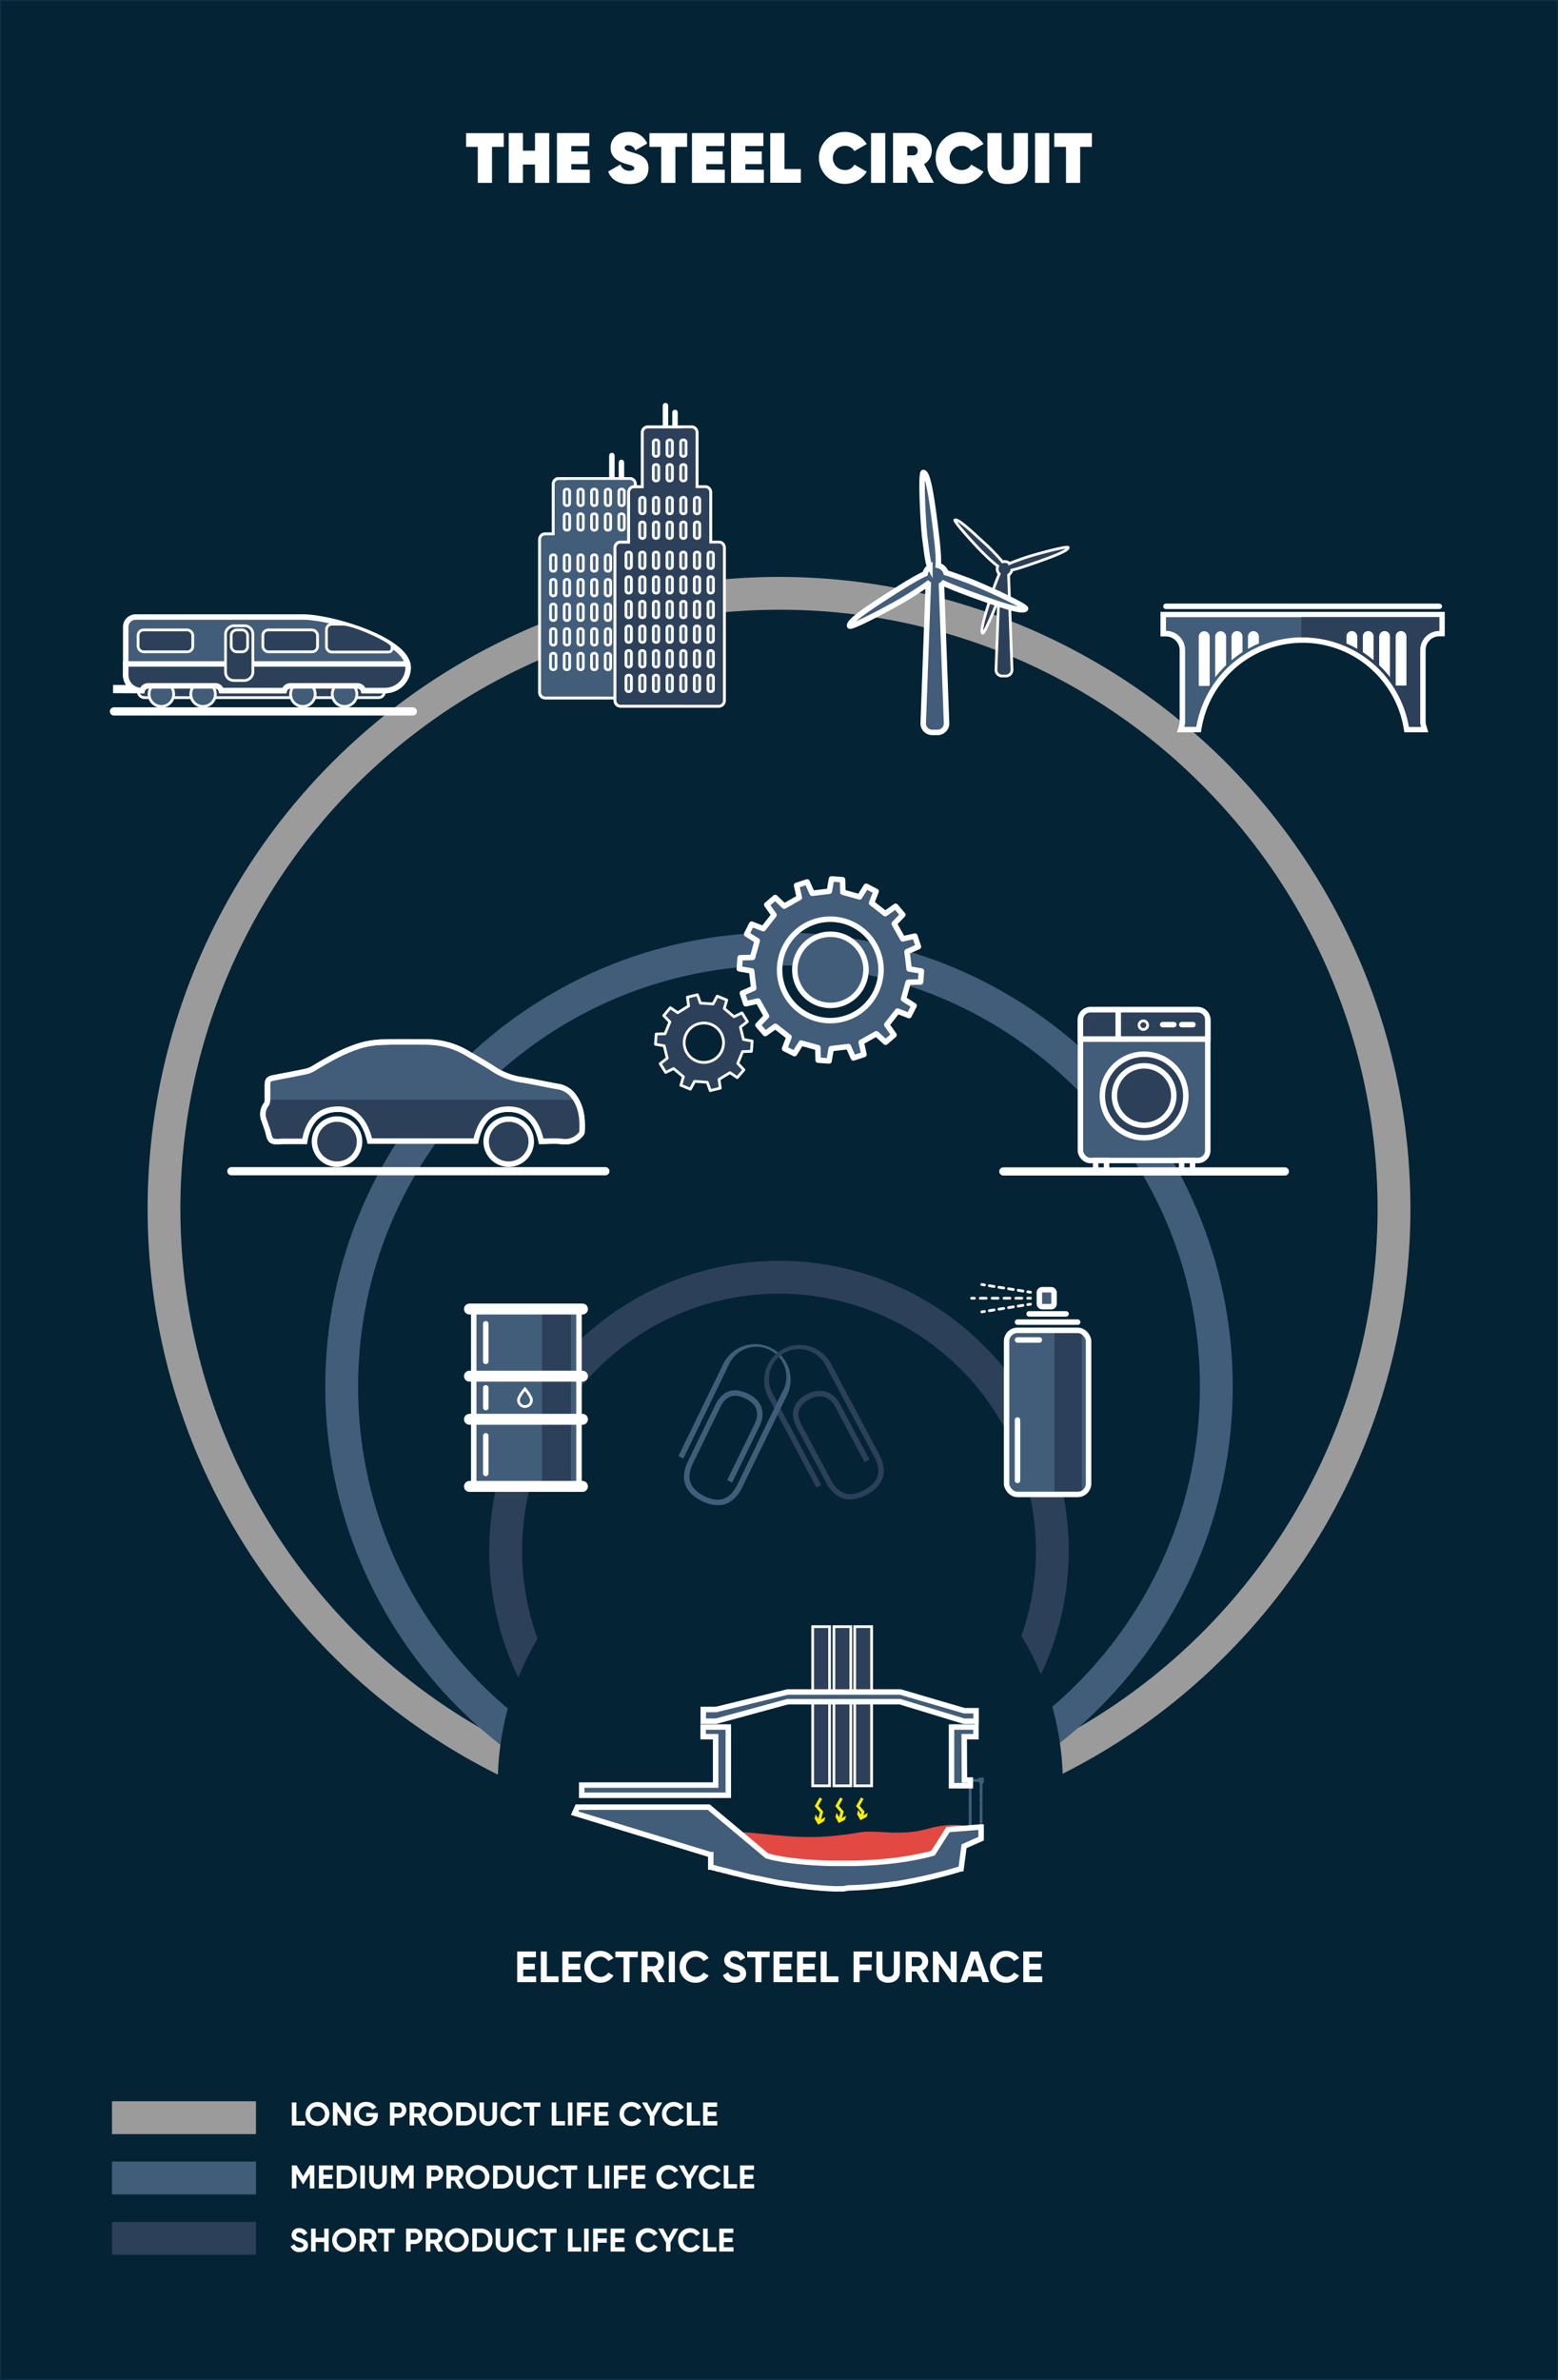 <?xml version="1.0" encoding="UTF-8"?>
<svg xmlns="http://www.w3.org/2000/svg" viewBox="0 0 570 870">
  <rect x="0" y="0" width="570" height="870" fill="#333333" stroke="none"/>
  <defs>
    <style> .a18dadd4-5b89-44f2-b820-6e142c32e4b4, .fee1a7e1-c794-4334-a4fd-0bd65086c446 { fill: #042435; } .a18dadd4-5b89-44f2-b820-6e142c32e4b4 { stroke: #0f304a; stroke-width: 0.75px; } .a18dadd4-5b89-44f2-b820-6e142c32e4b4, .a3bac47b-2175-4bcd-b082-bdbffbf6edc4, .b5685c9a-6172-4716-b069-5057b015d10d, .b7c7f91e-aed2-4ec2-8343-24bbbc303f89, .bb5c98f1-c9f3-46db-85bc-8d0909acf73c, .be65791c-0ff6-458a-9dfb-e9d58b5c1b7e, .f3629962-7038-4d8e-a443-0d7e66cdfa2e, .f94932e3-fa32-4f69-8055-88466c782187 { stroke-linecap: round; } .a18dadd4-5b89-44f2-b820-6e142c32e4b4, .a3bac47b-2175-4bcd-b082-bdbffbf6edc4, .a44d15c9-05fa-4666-875b-ab354c4d3485, .a6aaed12-a924-4e21-8b83-18eef32ae7c6, .acc694d4-b1e4-4770-b743-fe21b2e0cdb3, .addf5ac1-a70e-4d9c-86ab-cf6e3756b7c4, .b078bde8-2f42-4521-a19a-369a95f6a12c, .b24bd87b-d875-4e66-8556-3a73aca11424, .b5685c9a-6172-4716-b069-5057b015d10d, .b7c7f91e-aed2-4ec2-8343-24bbbc303f89, .b9fbcf09-08c6-4922-88a0-098a3ef2773b, .bb536e5b-7693-4901-baf6-acdc1edf462f, .bb5c98f1-c9f3-46db-85bc-8d0909acf73c, .bc6feb99-def0-4903-a027-32958ab746ed, .bd41385e-355b-4899-bfbd-a5ff126c6bbc, .be65791c-0ff6-458a-9dfb-e9d58b5c1b7e, .f01b12e4-927e-4e27-a9be-2f6673b40cc4, .f34f8cfb-7a2a-4b81-8cfb-480de6c304eb, .f3629962-7038-4d8e-a443-0d7e66cdfa2e, .f94932e3-fa32-4f69-8055-88466c782187, .fe4dcb13-4328-42a1-834c-b5822ed02f63 { stroke-miterlimit: 10; } .b10cd993-c472-4fa2-aa9d-cfba125c298a { fill: #9b9b9b; } .a3bac47b-2175-4bcd-b082-bdbffbf6edc4, .b24bd87b-d875-4e66-8556-3a73aca11424, .b69d2b0d-8307-45c2-bbe0-645ca1496ad3, .b9fbcf09-08c6-4922-88a0-098a3ef2773b, .e401af32-67fe-4ece-ab00-72e4d5d0a4ef { fill: #425d79; } .a44d15c9-05fa-4666-875b-ab354c4d3485, .a5268fa6-44a4-4f7a-80ce-1d00a1e56a42, .a6910b95-d8af-4798-b1fa-0512c08c4fa0, .addf5ac1-a70e-4d9c-86ab-cf6e3756b7c4 { fill: #2c405a; } .a6aaed12-a924-4e21-8b83-18eef32ae7c6, .b078bde8-2f42-4521-a19a-369a95f6a12c, .b5685c9a-6172-4716-b069-5057b015d10d, .b7c7f91e-aed2-4ec2-8343-24bbbc303f89, .bb536e5b-7693-4901-baf6-acdc1edf462f, .bb5c98f1-c9f3-46db-85bc-8d0909acf73c, .bc6feb99-def0-4903-a027-32958ab746ed, .bd41385e-355b-4899-bfbd-a5ff126c6bbc, .be65791c-0ff6-458a-9dfb-e9d58b5c1b7e, .f01b12e4-927e-4e27-a9be-2f6673b40cc4, .f34f8cfb-7a2a-4b81-8cfb-480de6c304eb, .f3629962-7038-4d8e-a443-0d7e66cdfa2e, .f94932e3-fa32-4f69-8055-88466c782187, .fe4dcb13-4328-42a1-834c-b5822ed02f63 { fill: none; } .a6aaed12-a924-4e21-8b83-18eef32ae7c6 { stroke: #2c405a; } .a6aaed12-a924-4e21-8b83-18eef32ae7c6, .bc6feb99-def0-4903-a027-32958ab746ed, .fe4dcb13-4328-42a1-834c-b5822ed02f63 { stroke-width: 12px; } .acc694d4-b1e4-4770-b743-fe21b2e0cdb3, .bb536e5b-7693-4901-baf6-acdc1edf462f, .f01b12e4-927e-4e27-a9be-2f6673b40cc4, .fe4dcb13-4328-42a1-834c-b5822ed02f63 { stroke: #425d79; } .bc6feb99-def0-4903-a027-32958ab746ed { stroke: #9b9b9b; } .a3bac47b-2175-4bcd-b082-bdbffbf6edc4, .a44d15c9-05fa-4666-875b-ab354c4d3485, .a5268fa6-44a4-4f7a-80ce-1d00a1e56a42, .addf5ac1-a70e-4d9c-86ab-cf6e3756b7c4, .b078bde8-2f42-4521-a19a-369a95f6a12c, .b24bd87b-d875-4e66-8556-3a73aca11424, .b5685c9a-6172-4716-b069-5057b015d10d, .b69d2b0d-8307-45c2-bbe0-645ca1496ad3, .b7c7f91e-aed2-4ec2-8343-24bbbc303f89, .b9fbcf09-08c6-4922-88a0-098a3ef2773b, .bb5c98f1-c9f3-46db-85bc-8d0909acf73c, .bd41385e-355b-4899-bfbd-a5ff126c6bbc, .be65791c-0ff6-458a-9dfb-e9d58b5c1b7e, .f34f8cfb-7a2a-4b81-8cfb-480de6c304eb, .f3629962-7038-4d8e-a443-0d7e66cdfa2e, .f94932e3-fa32-4f69-8055-88466c782187 { stroke: #fff; } .a3bac47b-2175-4bcd-b082-bdbffbf6edc4, .a44d15c9-05fa-4666-875b-ab354c4d3485, .b078bde8-2f42-4521-a19a-369a95f6a12c, .b5685c9a-6172-4716-b069-5057b015d10d, .b69d2b0d-8307-45c2-bbe0-645ca1496ad3, .b9fbcf09-08c6-4922-88a0-098a3ef2773b, .f01b12e4-927e-4e27-a9be-2f6673b40cc4 { stroke-width: 2px; } .bb5c98f1-c9f3-46db-85bc-8d0909acf73c { stroke-width: 4px; } .f94932e3-fa32-4f69-8055-88466c782187 { stroke-dasharray: 2.17 2.17; } .be65791c-0ff6-458a-9dfb-e9d58b5c1b7e { stroke-dasharray: 1.78 1.78; } .acc694d4-b1e4-4770-b743-fe21b2e0cdb3, .b6a3658c-f55d-4008-9a91-afc1ce75b875 { fill: #fff; } .f34f8cfb-7a2a-4b81-8cfb-480de6c304eb { stroke-linecap: square; } .f34f8cfb-7a2a-4b81-8cfb-480de6c304eb, .f3629962-7038-4d8e-a443-0d7e66cdfa2e { stroke-width: 3px; } .a5268fa6-44a4-4f7a-80ce-1d00a1e56a42, .b69d2b0d-8307-45c2-bbe0-645ca1496ad3 { stroke-linejoin: round; } .b1e83ace-fae0-463c-9f4e-70da05868663 { fill: #e24943; } .b3f2951c-7455-4c5a-8f0c-0b35d5170b5d { fill: #ffec00; } </style>
  </defs>
  <g id="a6694e70-063d-4c86-a2d3-b978f09cf76f">
    <rect class="a18dadd4-5b89-44f2-b820-6e142c32e4b4" width="570" height="870"></rect>
  </g>
  <g id="ae5eb589-23c6-49bc-9b6a-b41172ef92ed">
    <path class="b10cd993-c472-4fa2-aa9d-cfba125c298a" d="M285,672.91a231,231,0,1,1,163.34-67.65A229.48,229.48,0,0,1,285,672.91Zm0-450a219,219,0,1,0,154.86,64.15A217.56,217.56,0,0,0,285,222.91Z"></path>
    <path class="e401af32-67fe-4ece-ab00-72e4d5d0a4ef" d="M285,672.91c-91.53,0-166-74.46-166-166s74.47-166,166-166,166,74.47,166,166S376.53,672.91,285,672.91Zm0-320c-84.92,0-154,69.09-154,154s69.08,154,154,154,154-69.08,154-154S369.92,352.91,285,352.91Z"></path>
    <path class="a6910b95-d8af-4798-b1fa-0512c08c4fa0" d="M285,672.91a106,106,0,1,1,106-106A106.12,106.12,0,0,1,285,672.91Zm0-200a94,94,0,1,0,94,94A94.11,94.11,0,0,0,285,472.91Z"></path>
    <line class="a6aaed12-a924-4e21-8b83-18eef32ae7c6" x1="93.64" y1="818.26" x2="40.97" y2="818.26"></line>
    <line class="fe4dcb13-4328-42a1-834c-b5822ed02f63" x1="93.64" y1="796.21" x2="40.97" y2="796.21"></line>
    <line class="bc6feb99-def0-4903-a027-32958ab746ed" x1="93.64" y1="774.16" x2="40.97" y2="774.16"></line>
  </g>
  <g id="ab8180d9-263e-4e67-babf-6e8155a59920">
    <g id="a51eb157-4a3e-4482-a6a5-f2974a9b1400">
      <path class="e401af32-67fe-4ece-ab00-72e4d5d0a4ef" d="M262.61,550.26a13.38,13.38,0,0,1-5.78-1.51c-6.46-3.14-8.21-8.22-5.07-14.68l9.92-20.42c2.57-5.29,6.73-6.72,12-4.15,5.06,2.46,6.61,7,4.15,12l-10,20.5-1.8-.88,10-20.49c2-4,.82-7.37-3.23-9.34-4.29-2.08-7.25-1.06-9.34,3.23l-9.92,20.41c-1.32,2.7-1.64,5.08-.95,7s2.4,3.65,5.1,5,5.08,1.64,7.05.95,3.65-2.4,5-5.1l16.6-34.14a11,11,0,1,0-19.76-9.61L250,533.21l-1.8-.88,16.61-34.15a13,13,0,0,1,23.36,11.36l-16.6,34.14c-1.56,3.19-3.61,5.25-6.11,6.12A8.65,8.65,0,0,1,262.61,550.26Z"></path>
      <path class="a6910b95-d8af-4798-b1fa-0512c08c4fa0" d="M311,548.14a8.62,8.62,0,0,1-2.49-.36c-2.52-.77-4.65-2.75-6.32-5.89l-10.66-20c-1.42-2.66-1.77-5.07-1.06-7.18a9.25,9.25,0,0,1,4.77-5,9.16,9.16,0,0,1,6.76-1,8.91,8.91,0,0,1,5.39,4.75l10.71,20.11-1.77.94-10.7-20.12a6.92,6.92,0,0,0-4.16-3.75,7.16,7.16,0,0,0-5.29.87,7.38,7.38,0,0,0-3.82,3.85c-.53,1.56-.21,3.45.93,5.6L304,541c1.42,2.65,3.15,4.31,5.15,4.92s4.36.2,7-1.21,4.31-3.14,4.92-5.14.2-4.36-1.21-7L302,499a11,11,0,0,0-14.86-4.54,11,11,0,0,0-4.54,14.86l17.84,33.53-1.76.94-17.84-33.53a13,13,0,0,1,22.93-12.2l17.83,33.52c1.67,3.14,2.12,6,1.35,8.53s-2.75,4.66-5.89,6.33A13,13,0,0,1,311,548.14Z"></path>
      <rect class="e401af32-67fe-4ece-ab00-72e4d5d0a4ef" x="271.64" y="517.85" width="21.68" height="2" transform="translate(-307.66 545.91) rotate(-64.06)"></rect>
    </g>
    <g id="b88441c6-5fe1-4386-bb8f-8bc3527f0b66">
      <rect class="a3bac47b-2175-4bcd-b082-bdbffbf6edc4" x="173.32" y="478.54" width="38.51" height="64.84"></rect>
      <rect class="a6910b95-d8af-4798-b1fa-0512c08c4fa0" x="198.3" y="478.54" width="10.58" height="64.84"></rect>
      <line class="bb5c98f1-c9f3-46db-85bc-8d0909acf73c" x1="171.76" y1="543.38" x2="213.1" y2="543.38"></line>
      <line class="bb5c98f1-c9f3-46db-85bc-8d0909acf73c" x1="171.76" y1="518.85" x2="213.1" y2="518.85"></line>
      <line class="bb5c98f1-c9f3-46db-85bc-8d0909acf73c" x1="171.76" y1="503.08" x2="213.1" y2="503.08"></line>
      <line class="bb5c98f1-c9f3-46db-85bc-8d0909acf73c" x1="171.76" y1="478.54" x2="213.1" y2="478.54"></line>
      <line class="b5685c9a-6172-4716-b069-5057b015d10d" x1="177.72" y1="524.88" x2="177.72" y2="538.63"></line>
      <line class="b5685c9a-6172-4716-b069-5057b015d10d" x1="177.72" y1="483.94" x2="177.72" y2="497.68"></line>
      <line class="b5685c9a-6172-4716-b069-5057b015d10d" x1="177.72" y1="507.35" x2="177.72" y2="514.58"></line>
      <path class="b7c7f91e-aed2-4ec2-8343-24bbbc303f89" d="M194.43,511.82a2.37,2.37,0,1,1-4.74,0c0-1.32,2.37-4.08,2.37-4.08S194.43,510.5,194.43,511.82Z"></path>
    </g>
    <g id="a4c1012c-b262-45c1-9993-bb6d26442520">
      <line class="b5685c9a-6172-4716-b069-5057b015d10d" x1="372.26" y1="483.32" x2="394.26" y2="483.32"></line>
      <rect class="b24bd87b-d875-4e66-8556-3a73aca11424" x="368.26" y="486.32" width="30" height="60" rx="4"></rect>
      <rect class="a6910b95-d8af-4798-b1fa-0512c08c4fa0" x="385.76" y="486.32" width="10.03" height="59.47"></rect>
      <line class="b5685c9a-6172-4716-b069-5057b015d10d" x1="376.51" y1="480.32" x2="390.02" y2="480.32"></line>
      <line class="b5685c9a-6172-4716-b069-5057b015d10d" x1="372.26" y1="489.85" x2="380.26" y2="489.85"></line>
      <line class="b5685c9a-6172-4716-b069-5057b015d10d" x1="372.26" y1="519.11" x2="372.26" y2="541.2"></line>
      <rect class="a3bac47b-2175-4bcd-b082-bdbffbf6edc4" x="380.26" y="471.49" width="5.36" height="6.18" rx="1"></rect>
      <g>
        <line class="b7c7f91e-aed2-4ec2-8343-24bbbc303f89" x1="376.99" y1="474.58" x2="375.99" y2="474.58"></line>
        <line class="f94932e3-fa32-4f69-8055-88466c782187" x1="373.82" y1="474.58" x2="357.55" y2="474.58"></line>
        <line class="b7c7f91e-aed2-4ec2-8343-24bbbc303f89" x1="356.47" y1="474.58" x2="355.47" y2="474.58"></line>
      </g>
      <g>
        <line class="b7c7f91e-aed2-4ec2-8343-24bbbc303f89" x1="376.99" y1="472.4" x2="376" y2="472.24"></line>
        <line class="be65791c-0ff6-458a-9dfb-e9d58b5c1b7e" x1="374.25" y1="471.96" x2="361.06" y2="469.88"></line>
        <line class="b7c7f91e-aed2-4ec2-8343-24bbbc303f89" x1="360.18" y1="469.74" x2="359.19" y2="469.58"></line>
      </g>
      <g>
        <line class="b7c7f91e-aed2-4ec2-8343-24bbbc303f89" x1="376.99" y1="476.76" x2="376" y2="476.91"></line>
        <line class="be65791c-0ff6-458a-9dfb-e9d58b5c1b7e" x1="374.25" y1="477.19" x2="361.06" y2="479.28"></line>
        <line class="b7c7f91e-aed2-4ec2-8343-24bbbc303f89" x1="360.18" y1="479.42" x2="359.19" y2="479.57"></line>
      </g>
      <rect class="b078bde8-2f42-4521-a19a-369a95f6a12c" x="368.26" y="486.32" width="30" height="60" rx="4"></rect>
    </g>
    <g id="f30177e5-0568-425f-aea2-93b00f3b8cd8">
      <line class="b5685c9a-6172-4716-b069-5057b015d10d" x1="426.57" y1="221.65" x2="526.57" y2="221.65"></line>
      <g>
        <path class="b6a3658c-f55d-4008-9a91-afc1ce75b875" d="M504.57,232.65v10.57a40.1,40.1,0,0,1,4,4.44v-15a2,2,0,0,0-4,0Z"></path>
        <path class="b6a3658c-f55d-4008-9a91-afc1ce75b875" d="M492.57,232.65v2.58a40.39,40.39,0,0,1,4,2v-4.59a2,2,0,0,0-4,0Z"></path>
        <path class="b6a3658c-f55d-4008-9a91-afc1ce75b875" d="M498.57,232.65v5.8a40.21,40.21,0,0,1,4,3v-8.77a2,2,0,0,0-4,0Z"></path>
        <path class="b6a3658c-f55d-4008-9a91-afc1ce75b875" d="M510.57,232.65v17.83l.1.15h3.9v-18a2,2,0,1,0-4,0Z"></path>
        <path class="b6a3658c-f55d-4008-9a91-afc1ce75b875" d="M444.57,232.77v14.89a40.1,40.1,0,0,1,4-4.44V232.77a2,2,0,0,0-4,0Z"></path>
        <path class="b6a3658c-f55d-4008-9a91-afc1ce75b875" d="M456.57,232.77v4.47a38.26,38.26,0,0,1,4-2v-2.47a2,2,0,0,0-4,0Z"></path>
        <path class="b6a3658c-f55d-4008-9a91-afc1ce75b875" d="M438.57,232.77v18h3.82l.18-.27V232.77a2,2,0,0,0-4,0Z"></path>
        <path class="b6a3658c-f55d-4008-9a91-afc1ce75b875" d="M450.57,232.77v8.65a40.21,40.21,0,0,1,4-3v-5.68a2,2,0,0,0-4,0Z"></path>
      </g>
      <g>
        <path class="e401af32-67fe-4ece-ab00-72e4d5d0a4ef" d="M514.63,266.65l-.14-.83a38.49,38.49,0,0,0-75.84,0l-.14.83h-6.57l.38-1.28a5.82,5.82,0,0,0,.25-1.69V237.62a6,6,0,0,0-6-6h-1l0-1v-6h102v7h-1a6,6,0,0,0-6,6v26.06a5.65,5.65,0,0,0,.25,1.68l.38,1.29Zm-73.06-16.9v-17a1,1,0,0,0-2,0v17Zm72-.12v-17a1,1,0,0,0-2,0v17Zm-67-17.86a1,1,0,0,0-1,1v12.12c.64-.72,1.31-1.42,2-2.09v-10A1,1,0,0,0,446.57,231.77Zm59,11c.69.67,1.36,1.37,2,2.09V232.65a1,1,0,0,0-2,0Zm-53-11a1,1,0,0,0-1,1v6.57c.66-.5,1.32-1,2-1.43v-5.14A1,1,0,0,0,452.57,231.77Zm47,6.14c.67.45,1.34.93,2,1.43v-6.69a1,1,0,0,0-2,0Zm-41-6.14a1,1,0,0,0-1,1v2.79c.67-.35,1.34-.68,2-1v-1.81A1,1,0,0,0,458.57,231.77Zm35,2.81c.67.31,1.34.63,2,1v-2.91a1,1,0,0,0-2,0Z"></path>
        <path class="b6a3658c-f55d-4008-9a91-afc1ce75b875" d="M526.57,225.65v5h0a7,7,0,0,0-7,7v26.06a6.81,6.81,0,0,0,.29,2h-4.38a39.49,39.49,0,0,0-77.81,0h-4.39a6.81,6.81,0,0,0,.29-2V237.62a7,7,0,0,0-7-7h0v-5h100m-15.9,25h3.9v-18a2,2,0,1,0-4,0v17.83l.1.15m-2.1-3v-15a2,2,0,0,0-4,0v10.57a40.1,40.1,0,0,1,4,4.44m-6-6.24v-8.77a2,2,0,0,0-4,0v5.8a40.21,40.21,0,0,1,4,3m-6-4.18v-4.59a2,2,0,0,0-4,0v2.58a40.39,40.39,0,0,1,4,2m-40,0a38.26,38.26,0,0,1,4-2v-2.47a2,2,0,0,0-4,0v4.47m-6,4.18a40.21,40.21,0,0,1,4-3v-5.68a2,2,0,0,0-4,0v8.65m-6,6.24a40.1,40.1,0,0,1,4-4.44V232.77a2,2,0,0,0-4,0v14.89m-6,3.09h3.82l.18-.27V232.77a2,2,0,0,0-4,0v18m90-27.1h-104v9h2a5,5,0,0,1,5,5v26.06a4.8,4.8,0,0,1-.21,1.4l-.76,2.57h8.75l.29-1.66a37.49,37.49,0,0,1,73.87,0l.28,1.66h8.75l-.76-2.57a4.8,4.8,0,0,1-.21-1.4V237.62a5,5,0,0,1,5-5h2l0-2v-7Zm-16,25v0Zm-6-6.25v0Zm-6-5v0Zm-6-3.44v0Z"></path>
      </g>
      <path class="a6910b95-d8af-4798-b1fa-0512c08c4fa0" d="M476.09,233h.48a39.55,39.55,0,0,1,38.91,32.71h4.38a6.81,6.81,0,0,1-.29-2V237.62a7,7,0,0,1,7-7h0v-5H476.09Zm34.48-.3a2,2,0,1,1,4,0v18h-3.9l-.1-.15Zm-6,0a2,2,0,0,1,4,0v15a40.1,40.1,0,0,0-4-4.44Zm-6,0a2,2,0,0,1,4,0v8.77a40.21,40.21,0,0,0-4-3Zm-6,0a2,2,0,0,1,4,0v4.59a40.39,40.39,0,0,0-4-2Z"></path>
    </g>
    <g id="b6829271-5453-4a67-97ec-d80fa8c6031a">
      <line class="f34f8cfb-7a2a-4b81-8cfb-480de6c304eb" x1="50.55" y1="251.94" x2="42.87" y2="251.9"></line>
      <line class="f3629962-7038-4d8e-a443-0d7e66cdfa2e" x1="41.69" y1="260.07" x2="151.03" y2="260.07"></line>
      <rect class="addf5ac1-a70e-4d9c-86ab-cf6e3756b7c4" x="50.6" y="250.81" width="90.04" height="4.22" rx="2.11"></rect>
      <circle class="b24bd87b-d875-4e66-8556-3a73aca11424" cx="126.06" cy="253.75" r="4.5"></circle>
      <circle class="b24bd87b-d875-4e66-8556-3a73aca11424" cx="110.81" cy="253.75" r="4.5"></circle>
      <circle class="b24bd87b-d875-4e66-8556-3a73aca11424" cx="74.3" cy="253.75" r="4.5"></circle>
      <circle class="b24bd87b-d875-4e66-8556-3a73aca11424" cx="59.04" cy="253.75" r="4.5"></circle>
      <path class="b9fbcf09-08c6-4922-88a0-098a3ef2773b" d="M110.87,225.56H49.64A3.65,3.65,0,0,0,46,229.2v17.53a5.71,5.71,0,0,0,5.71,5.71H52a2.31,2.31,0,0,1,2.23-1.72H78.72A2.31,2.31,0,0,1,81,252.44h23a2.32,2.32,0,0,1,2.23-1.72h24.53a2.32,2.32,0,0,1,2.23,1.72h7.88a8.47,8.47,0,0,0,8.44-8.44h0C149.31,233.86,121,225.56,110.87,225.56Z"></path>
      <line class="b7c7f91e-aed2-4ec2-8343-24bbbc303f89" x1="50.05" y1="247.26" x2="141.59" y2="247.26"></line>
      <path class="a44d15c9-05fa-4666-875b-ab354c4d3485" d="M46,246.73a5.71,5.71,0,0,0,5.71,5.71H52a2.31,2.31,0,0,1,2.23-1.72H78.72A2.31,2.31,0,0,1,81,252.44h23a2.32,2.32,0,0,1,2.23-1.72h24.53a2.32,2.32,0,0,1,2.23,1.72h7.88a8.47,8.47,0,0,0,8.44-8.44h0a5.62,5.62,0,0,0-.17-1.28H46Z"></path>
      <rect class="addf5ac1-a70e-4d9c-86ab-cf6e3756b7c4" x="50.52" y="230.28" width="20" height="8" rx="2"></rect>
      <rect class="addf5ac1-a70e-4d9c-86ab-cf6e3756b7c4" x="77.51" y="233.77" width="20" height="10" rx="3" transform="translate(326.28 151.26) rotate(90)"></rect>
      <rect class="addf5ac1-a70e-4d9c-86ab-cf6e3756b7c4" x="96.17" y="230.28" width="20" height="8" rx="2"></rect>
      <rect class="addf5ac1-a70e-4d9c-86ab-cf6e3756b7c4" x="84.59" y="230.28" width="6" height="8" rx="2"></rect>
      <path class="addf5ac1-a70e-4d9c-86ab-cf6e3756b7c4" d="M142.11,238.36H121.44a2,2,0,0,1-2-2v-6.17a2,2,0,0,1,2-2h4c4.19,0,18,6.35,18,8v.88A1.3,1.3,0,0,1,142.11,238.36Z"></path>
    </g>
    <g id="f7b10484-85a0-4ae7-a338-5aae7bbf53d9">
      <g>
        <line class="b5685c9a-6172-4716-b069-5057b015d10d" x1="227.35" y1="178.57" x2="227.35" y2="169.04"></line>
        <line class="b5685c9a-6172-4716-b069-5057b015d10d" x1="223.86" y1="176.08" x2="223.86" y2="166.55"></line>
        <path class="b24bd87b-d875-4e66-8556-3a73aca11424" d="M207.42,174.92h-3a2,2,0,0,0-2,2v18.24h-3a2,2,0,0,0-2,2v56a2,2,0,0,0,2,2h36a2,2,0,0,0,2-2v-56a2,2,0,0,0-2-2h-3V176.92a2,2,0,0,0-2-2h-3"></path>
        <path class="e401af32-67fe-4ece-ab00-72e4d5d0a4ef" d="M221.94,255.16h13.48a2,2,0,0,0,2-2v-56a2,2,0,0,0-2-2h-3V176.92a2,2,0,0,0-2-2h-8"></path>
        <g>
          <g>
            <rect class="e401af32-67fe-4ece-ab00-72e4d5d0a4ef" x="226.41" y="178.82" width="2" height="6" rx="0.82"></rect>
            <rect class="bd41385e-355b-4899-bfbd-a5ff126c6bbc" x="226.41" y="178.82" width="2" height="6" rx="0.82"></rect>
          </g>
          <g>
            <rect class="e401af32-67fe-4ece-ab00-72e4d5d0a4ef" x="221.41" y="178.82" width="2" height="6" rx="0.82"></rect>
            <rect class="bd41385e-355b-4899-bfbd-a5ff126c6bbc" x="221.41" y="178.82" width="2" height="6" rx="0.82"></rect>
          </g>
          <g>
            <rect class="e401af32-67fe-4ece-ab00-72e4d5d0a4ef" x="216.41" y="178.82" width="2" height="6" rx="0.82"></rect>
            <rect class="bd41385e-355b-4899-bfbd-a5ff126c6bbc" x="216.41" y="178.82" width="2" height="6" rx="0.82"></rect>
          </g>
          <g>
            <rect class="e401af32-67fe-4ece-ab00-72e4d5d0a4ef" x="211.41" y="178.82" width="2" height="6" rx="0.82"></rect>
            <rect class="bd41385e-355b-4899-bfbd-a5ff126c6bbc" x="211.41" y="178.82" width="2" height="6" rx="0.82"></rect>
          </g>
          <g>
            <rect class="e401af32-67fe-4ece-ab00-72e4d5d0a4ef" x="206.41" y="178.82" width="2" height="6" rx="0.82"></rect>
            <rect class="bd41385e-355b-4899-bfbd-a5ff126c6bbc" x="206.41" y="178.82" width="2" height="6" rx="0.82"></rect>
          </g>
          <g>
            <rect class="e401af32-67fe-4ece-ab00-72e4d5d0a4ef" x="226.41" y="187.82" width="2" height="6" rx="0.82"></rect>
            <rect class="bd41385e-355b-4899-bfbd-a5ff126c6bbc" x="226.41" y="187.82" width="2" height="6" rx="0.82"></rect>
          </g>
          <g>
            <rect class="e401af32-67fe-4ece-ab00-72e4d5d0a4ef" x="221.41" y="187.82" width="2" height="6" rx="0.82"></rect>
            <rect class="bd41385e-355b-4899-bfbd-a5ff126c6bbc" x="221.41" y="187.82" width="2" height="6" rx="0.82"></rect>
          </g>
          <g>
            <rect class="e401af32-67fe-4ece-ab00-72e4d5d0a4ef" x="216.41" y="187.82" width="2" height="6" rx="0.82"></rect>
            <rect class="bd41385e-355b-4899-bfbd-a5ff126c6bbc" x="216.41" y="187.82" width="2" height="6" rx="0.82"></rect>
          </g>
          <g>
            <rect class="e401af32-67fe-4ece-ab00-72e4d5d0a4ef" x="211.41" y="187.82" width="2" height="6" rx="0.82"></rect>
            <rect class="bd41385e-355b-4899-bfbd-a5ff126c6bbc" x="211.41" y="187.82" width="2" height="6" rx="0.82"></rect>
          </g>
          <g>
            <rect class="e401af32-67fe-4ece-ab00-72e4d5d0a4ef" x="206.41" y="187.82" width="2" height="6" rx="0.82"></rect>
            <rect class="bd41385e-355b-4899-bfbd-a5ff126c6bbc" x="206.41" y="187.82" width="2" height="6" rx="0.82"></rect>
          </g>
        </g>
        <g>
          <rect class="e401af32-67fe-4ece-ab00-72e4d5d0a4ef" x="231.41" y="202.82" width="2" height="6" rx="0.82"></rect>
          <rect class="bd41385e-355b-4899-bfbd-a5ff126c6bbc" x="231.41" y="202.82" width="2" height="6" rx="0.82"></rect>
        </g>
        <g>
          <rect class="e401af32-67fe-4ece-ab00-72e4d5d0a4ef" x="226.41" y="202.82" width="2" height="6" rx="0.82"></rect>
          <rect class="bd41385e-355b-4899-bfbd-a5ff126c6bbc" x="226.41" y="202.82" width="2" height="6" rx="0.82"></rect>
        </g>
        <g>
          <rect class="e401af32-67fe-4ece-ab00-72e4d5d0a4ef" x="221.41" y="202.82" width="2" height="6" rx="0.82"></rect>
          <rect class="bd41385e-355b-4899-bfbd-a5ff126c6bbc" x="221.41" y="202.82" width="2" height="6" rx="0.82"></rect>
        </g>
        <g>
          <rect class="e401af32-67fe-4ece-ab00-72e4d5d0a4ef" x="216.41" y="202.82" width="2" height="6" rx="0.82"></rect>
          <rect class="bd41385e-355b-4899-bfbd-a5ff126c6bbc" x="216.41" y="202.82" width="2" height="6" rx="0.82"></rect>
        </g>
        <g>
          <rect class="e401af32-67fe-4ece-ab00-72e4d5d0a4ef" x="211.41" y="202.82" width="2" height="6" rx="0.82"></rect>
          <rect class="bd41385e-355b-4899-bfbd-a5ff126c6bbc" x="211.41" y="202.82" width="2" height="6" rx="0.82"></rect>
        </g>
        <g>
          <rect class="e401af32-67fe-4ece-ab00-72e4d5d0a4ef" x="206.41" y="202.82" width="2" height="6" rx="0.82"></rect>
          <rect class="bd41385e-355b-4899-bfbd-a5ff126c6bbc" x="206.41" y="202.82" width="2" height="6" rx="0.82"></rect>
        </g>
        <g>
          <rect class="e401af32-67fe-4ece-ab00-72e4d5d0a4ef" x="201.41" y="202.82" width="2" height="6" rx="0.82"></rect>
          <rect class="bd41385e-355b-4899-bfbd-a5ff126c6bbc" x="201.41" y="202.82" width="2" height="6" rx="0.82"></rect>
        </g>
        <g>
          <rect class="e401af32-67fe-4ece-ab00-72e4d5d0a4ef" x="231.41" y="211.82" width="2" height="6" rx="0.82"></rect>
          <rect class="bd41385e-355b-4899-bfbd-a5ff126c6bbc" x="231.41" y="211.82" width="2" height="6" rx="0.82"></rect>
        </g>
        <g>
          <rect class="e401af32-67fe-4ece-ab00-72e4d5d0a4ef" x="226.41" y="211.82" width="2" height="6" rx="0.82"></rect>
          <rect class="bd41385e-355b-4899-bfbd-a5ff126c6bbc" x="226.41" y="211.82" width="2" height="6" rx="0.82"></rect>
        </g>
        <g>
          <rect class="e401af32-67fe-4ece-ab00-72e4d5d0a4ef" x="221.41" y="211.82" width="2" height="6" rx="0.82"></rect>
          <rect class="bd41385e-355b-4899-bfbd-a5ff126c6bbc" x="221.41" y="211.82" width="2" height="6" rx="0.82"></rect>
        </g>
        <g>
          <rect class="e401af32-67fe-4ece-ab00-72e4d5d0a4ef" x="216.41" y="211.82" width="2" height="6" rx="0.82"></rect>
          <rect class="bd41385e-355b-4899-bfbd-a5ff126c6bbc" x="216.41" y="211.82" width="2" height="6" rx="0.82"></rect>
        </g>
        <g>
          <rect class="e401af32-67fe-4ece-ab00-72e4d5d0a4ef" x="211.41" y="211.82" width="2" height="6" rx="0.82"></rect>
          <rect class="bd41385e-355b-4899-bfbd-a5ff126c6bbc" x="211.41" y="211.82" width="2" height="6" rx="0.82"></rect>
        </g>
        <g>
          <rect class="e401af32-67fe-4ece-ab00-72e4d5d0a4ef" x="206.41" y="211.82" width="2" height="6" rx="0.82"></rect>
          <rect class="bd41385e-355b-4899-bfbd-a5ff126c6bbc" x="206.41" y="211.82" width="2" height="6" rx="0.82"></rect>
        </g>
        <g>
          <rect class="e401af32-67fe-4ece-ab00-72e4d5d0a4ef" x="201.41" y="211.82" width="2" height="6" rx="0.82"></rect>
          <rect class="bd41385e-355b-4899-bfbd-a5ff126c6bbc" x="201.41" y="211.82" width="2" height="6" rx="0.82"></rect>
        </g>
        <g>
          <rect class="e401af32-67fe-4ece-ab00-72e4d5d0a4ef" x="231.41" y="220.82" width="2" height="6" rx="0.82"></rect>
          <rect class="bd41385e-355b-4899-bfbd-a5ff126c6bbc" x="231.41" y="220.82" width="2" height="6" rx="0.82"></rect>
        </g>
        <g>
          <rect class="e401af32-67fe-4ece-ab00-72e4d5d0a4ef" x="226.41" y="220.82" width="2" height="6" rx="0.82"></rect>
          <rect class="bd41385e-355b-4899-bfbd-a5ff126c6bbc" x="226.41" y="220.82" width="2" height="6" rx="0.82"></rect>
        </g>
        <g>
          <rect class="e401af32-67fe-4ece-ab00-72e4d5d0a4ef" x="221.41" y="220.82" width="2" height="6" rx="0.82"></rect>
          <rect class="bd41385e-355b-4899-bfbd-a5ff126c6bbc" x="221.41" y="220.82" width="2" height="6" rx="0.82"></rect>
        </g>
        <g>
          <rect class="e401af32-67fe-4ece-ab00-72e4d5d0a4ef" x="216.41" y="220.82" width="2" height="6" rx="0.82"></rect>
          <rect class="bd41385e-355b-4899-bfbd-a5ff126c6bbc" x="216.41" y="220.82" width="2" height="6" rx="0.82"></rect>
        </g>
        <g>
          <rect class="e401af32-67fe-4ece-ab00-72e4d5d0a4ef" x="211.41" y="220.82" width="2" height="6" rx="0.82"></rect>
          <rect class="bd41385e-355b-4899-bfbd-a5ff126c6bbc" x="211.41" y="220.82" width="2" height="6" rx="0.82"></rect>
        </g>
        <g>
          <rect class="e401af32-67fe-4ece-ab00-72e4d5d0a4ef" x="206.41" y="220.82" width="2" height="6" rx="0.82"></rect>
          <rect class="bd41385e-355b-4899-bfbd-a5ff126c6bbc" x="206.41" y="220.82" width="2" height="6" rx="0.82"></rect>
        </g>
        <g>
          <rect class="e401af32-67fe-4ece-ab00-72e4d5d0a4ef" x="201.41" y="220.82" width="2" height="6" rx="0.82"></rect>
          <rect class="bd41385e-355b-4899-bfbd-a5ff126c6bbc" x="201.41" y="220.82" width="2" height="6" rx="0.82"></rect>
        </g>
        <g>
          <rect class="e401af32-67fe-4ece-ab00-72e4d5d0a4ef" x="231.41" y="229.82" width="2" height="6" rx="0.82"></rect>
          <rect class="bd41385e-355b-4899-bfbd-a5ff126c6bbc" x="231.41" y="229.82" width="2" height="6" rx="0.82"></rect>
        </g>
        <g>
          <rect class="e401af32-67fe-4ece-ab00-72e4d5d0a4ef" x="226.41" y="229.82" width="2" height="6" rx="0.82"></rect>
          <rect class="bd41385e-355b-4899-bfbd-a5ff126c6bbc" x="226.41" y="229.82" width="2" height="6" rx="0.82"></rect>
        </g>
        <g>
          <rect class="e401af32-67fe-4ece-ab00-72e4d5d0a4ef" x="221.41" y="229.82" width="2" height="6" rx="0.82"></rect>
          <rect class="bd41385e-355b-4899-bfbd-a5ff126c6bbc" x="221.41" y="229.82" width="2" height="6" rx="0.82"></rect>
        </g>
        <g>
          <rect class="e401af32-67fe-4ece-ab00-72e4d5d0a4ef" x="216.41" y="229.82" width="2" height="6" rx="0.82"></rect>
          <rect class="bd41385e-355b-4899-bfbd-a5ff126c6bbc" x="216.41" y="229.82" width="2" height="6" rx="0.82"></rect>
        </g>
        <g>
          <rect class="e401af32-67fe-4ece-ab00-72e4d5d0a4ef" x="211.41" y="229.82" width="2" height="6" rx="0.82"></rect>
          <rect class="bd41385e-355b-4899-bfbd-a5ff126c6bbc" x="211.41" y="229.82" width="2" height="6" rx="0.82"></rect>
        </g>
        <g>
          <rect class="e401af32-67fe-4ece-ab00-72e4d5d0a4ef" x="206.41" y="229.82" width="2" height="6" rx="0.82"></rect>
          <rect class="bd41385e-355b-4899-bfbd-a5ff126c6bbc" x="206.41" y="229.82" width="2" height="6" rx="0.82"></rect>
        </g>
        <g>
          <rect class="e401af32-67fe-4ece-ab00-72e4d5d0a4ef" x="201.41" y="229.82" width="2" height="6" rx="0.82"></rect>
          <rect class="bd41385e-355b-4899-bfbd-a5ff126c6bbc" x="201.41" y="229.82" width="2" height="6" rx="0.82"></rect>
        </g>
        <g>
          <rect class="e401af32-67fe-4ece-ab00-72e4d5d0a4ef" x="231.41" y="238.82" width="2" height="6" rx="0.82"></rect>
          <rect class="bd41385e-355b-4899-bfbd-a5ff126c6bbc" x="231.41" y="238.82" width="2" height="6" rx="0.82"></rect>
        </g>
        <g>
          <rect class="e401af32-67fe-4ece-ab00-72e4d5d0a4ef" x="226.41" y="238.82" width="2" height="6" rx="0.82"></rect>
          <rect class="bd41385e-355b-4899-bfbd-a5ff126c6bbc" x="226.41" y="238.82" width="2" height="6" rx="0.82"></rect>
        </g>
        <g>
          <rect class="e401af32-67fe-4ece-ab00-72e4d5d0a4ef" x="221.41" y="238.82" width="2" height="6" rx="0.82"></rect>
          <rect class="bd41385e-355b-4899-bfbd-a5ff126c6bbc" x="221.41" y="238.82" width="2" height="6" rx="0.82"></rect>
        </g>
        <g>
          <rect class="e401af32-67fe-4ece-ab00-72e4d5d0a4ef" x="216.41" y="238.82" width="2" height="6" rx="0.82"></rect>
          <rect class="bd41385e-355b-4899-bfbd-a5ff126c6bbc" x="216.41" y="238.82" width="2" height="6" rx="0.82"></rect>
        </g>
        <g>
          <rect class="e401af32-67fe-4ece-ab00-72e4d5d0a4ef" x="211.41" y="238.82" width="2" height="6" rx="0.82"></rect>
          <rect class="bd41385e-355b-4899-bfbd-a5ff126c6bbc" x="211.41" y="238.82" width="2" height="6" rx="0.82"></rect>
        </g>
        <g>
          <rect class="e401af32-67fe-4ece-ab00-72e4d5d0a4ef" x="206.41" y="238.82" width="2" height="6" rx="0.82"></rect>
          <rect class="bd41385e-355b-4899-bfbd-a5ff126c6bbc" x="206.41" y="238.82" width="2" height="6" rx="0.82"></rect>
        </g>
        <g>
          <rect class="e401af32-67fe-4ece-ab00-72e4d5d0a4ef" x="201.41" y="238.82" width="2" height="6" rx="0.82"></rect>
          <rect class="bd41385e-355b-4899-bfbd-a5ff126c6bbc" x="201.41" y="238.82" width="2" height="6" rx="0.82"></rect>
        </g>
        <path class="bd41385e-355b-4899-bfbd-a5ff126c6bbc" d="M227.42,174.92h3a2,2,0,0,1,2,2v18.24h3a2,2,0,0,1,2,2v56a2,2,0,0,1-2,2h-36a2,2,0,0,1-2-2v-56a2,2,0,0,1,2-2h3V176.92a2,2,0,0,1,2-2h23Z"></path>
      </g>
      <g>
        <line class="b5685c9a-6172-4716-b069-5057b015d10d" x1="246.95" y1="160.32" x2="246.95" y2="150.79"></line>
        <line class="b5685c9a-6172-4716-b069-5057b015d10d" x1="243.46" y1="157.83" x2="243.46" y2="148.3"></line>
        <path class="addf5ac1-a70e-4d9c-86ab-cf6e3756b7c4" d="M263,198.16h-3V179.92a2,2,0,0,0-2-2h-3V158.05a2,2,0,0,0-2-2H237a2,2,0,0,0-2,2v19.87h-3a2,2,0,0,0-2,2v18.24h-3a2,2,0,0,0-2,2v56a2,2,0,0,0,2,2h36a2,2,0,0,0,2-2v-56A2,2,0,0,0,263,198.16Z"></path>
        <path class="a6910b95-d8af-4798-b1fa-0512c08c4fa0" d="M263,198.16h-3V179.92a2,2,0,0,0-2-2h-3V158.05a2,2,0,0,0-2-2h-3.48V258.16H263a2,2,0,0,0,2-2v-56A2,2,0,0,0,263,198.16Z"></path>
        <g>
          <g>
            <rect class="e401af32-67fe-4ece-ab00-72e4d5d0a4ef" x="249.01" y="160.82" width="2" height="6" rx="0.82"></rect>
            <rect class="bd41385e-355b-4899-bfbd-a5ff126c6bbc" x="249.01" y="160.82" width="2" height="6" rx="0.82"></rect>
          </g>
          <g>
            <rect class="e401af32-67fe-4ece-ab00-72e4d5d0a4ef" x="244.01" y="160.82" width="2" height="6" rx="0.82"></rect>
            <rect class="bd41385e-355b-4899-bfbd-a5ff126c6bbc" x="244.01" y="160.82" width="2" height="6" rx="0.82"></rect>
          </g>
          <g>
            <rect class="e401af32-67fe-4ece-ab00-72e4d5d0a4ef" x="239.01" y="160.82" width="2" height="6" rx="0.82"></rect>
            <rect class="bd41385e-355b-4899-bfbd-a5ff126c6bbc" x="239.01" y="160.82" width="2" height="6" rx="0.82"></rect>
          </g>
          <g>
            <rect class="e401af32-67fe-4ece-ab00-72e4d5d0a4ef" x="249.01" y="169.82" width="2" height="6" rx="0.82"></rect>
            <rect class="bd41385e-355b-4899-bfbd-a5ff126c6bbc" x="249.01" y="169.82" width="2" height="6" rx="0.82"></rect>
          </g>
          <g>
            <rect class="e401af32-67fe-4ece-ab00-72e4d5d0a4ef" x="244.01" y="169.82" width="2" height="6" rx="0.82"></rect>
            <rect class="bd41385e-355b-4899-bfbd-a5ff126c6bbc" x="244.01" y="169.82" width="2" height="6" rx="0.82"></rect>
          </g>
          <g>
            <rect class="e401af32-67fe-4ece-ab00-72e4d5d0a4ef" x="239.01" y="169.82" width="2" height="6" rx="0.82"></rect>
            <rect class="bd41385e-355b-4899-bfbd-a5ff126c6bbc" x="239.01" y="169.82" width="2" height="6" rx="0.82"></rect>
          </g>
        </g>
        <g>
          <g>
            <rect class="e401af32-67fe-4ece-ab00-72e4d5d0a4ef" x="254.01" y="181.82" width="2" height="6" rx="0.82"></rect>
            <rect class="bd41385e-355b-4899-bfbd-a5ff126c6bbc" x="254.01" y="181.82" width="2" height="6" rx="0.82"></rect>
          </g>
          <g>
            <rect class="e401af32-67fe-4ece-ab00-72e4d5d0a4ef" x="249.01" y="181.82" width="2" height="6" rx="0.82"></rect>
            <rect class="bd41385e-355b-4899-bfbd-a5ff126c6bbc" x="249.01" y="181.82" width="2" height="6" rx="0.82"></rect>
          </g>
          <g>
            <rect class="e401af32-67fe-4ece-ab00-72e4d5d0a4ef" x="244.01" y="181.82" width="2" height="6" rx="0.82"></rect>
            <rect class="bd41385e-355b-4899-bfbd-a5ff126c6bbc" x="244.01" y="181.82" width="2" height="6" rx="0.82"></rect>
          </g>
          <g>
            <rect class="e401af32-67fe-4ece-ab00-72e4d5d0a4ef" x="239.01" y="181.82" width="2" height="6" rx="0.82"></rect>
            <rect class="bd41385e-355b-4899-bfbd-a5ff126c6bbc" x="239.01" y="181.82" width="2" height="6" rx="0.82"></rect>
          </g>
          <g>
            <rect class="e401af32-67fe-4ece-ab00-72e4d5d0a4ef" x="234.01" y="181.82" width="2" height="6" rx="0.82"></rect>
            <rect class="bd41385e-355b-4899-bfbd-a5ff126c6bbc" x="234.01" y="181.82" width="2" height="6" rx="0.82"></rect>
          </g>
          <g>
            <rect class="e401af32-67fe-4ece-ab00-72e4d5d0a4ef" x="254.01" y="190.82" width="2" height="6" rx="0.82"></rect>
            <rect class="bd41385e-355b-4899-bfbd-a5ff126c6bbc" x="254.01" y="190.82" width="2" height="6" rx="0.82"></rect>
          </g>
          <g>
            <rect class="e401af32-67fe-4ece-ab00-72e4d5d0a4ef" x="249.01" y="190.82" width="2" height="6" rx="0.82"></rect>
            <rect class="bd41385e-355b-4899-bfbd-a5ff126c6bbc" x="249.01" y="190.82" width="2" height="6" rx="0.82"></rect>
          </g>
          <g>
            <rect class="e401af32-67fe-4ece-ab00-72e4d5d0a4ef" x="244.01" y="190.82" width="2" height="6" rx="0.82"></rect>
            <rect class="bd41385e-355b-4899-bfbd-a5ff126c6bbc" x="244.01" y="190.82" width="2" height="6" rx="0.82"></rect>
          </g>
          <g>
            <rect class="e401af32-67fe-4ece-ab00-72e4d5d0a4ef" x="239.01" y="190.82" width="2" height="6" rx="0.82"></rect>
            <rect class="bd41385e-355b-4899-bfbd-a5ff126c6bbc" x="239.01" y="190.82" width="2" height="6" rx="0.82"></rect>
          </g>
          <g>
            <rect class="e401af32-67fe-4ece-ab00-72e4d5d0a4ef" x="234.01" y="190.82" width="2" height="6" rx="0.82"></rect>
            <rect class="bd41385e-355b-4899-bfbd-a5ff126c6bbc" x="234.01" y="190.82" width="2" height="6" rx="0.82"></rect>
          </g>
        </g>
        <g>
          <rect class="e401af32-67fe-4ece-ab00-72e4d5d0a4ef" x="259.01" y="201.82" width="2" height="6" rx="0.82"></rect>
          <rect class="bd41385e-355b-4899-bfbd-a5ff126c6bbc" x="259.01" y="201.82" width="2" height="6" rx="0.82"></rect>
        </g>
        <g>
          <rect class="e401af32-67fe-4ece-ab00-72e4d5d0a4ef" x="254.01" y="201.82" width="2" height="6" rx="0.82"></rect>
          <rect class="bd41385e-355b-4899-bfbd-a5ff126c6bbc" x="254.01" y="201.82" width="2" height="6" rx="0.82"></rect>
        </g>
        <g>
          <rect class="e401af32-67fe-4ece-ab00-72e4d5d0a4ef" x="249.01" y="201.82" width="2" height="6" rx="0.82"></rect>
          <rect class="bd41385e-355b-4899-bfbd-a5ff126c6bbc" x="249.01" y="201.82" width="2" height="6" rx="0.82"></rect>
        </g>
        <g>
          <rect class="e401af32-67fe-4ece-ab00-72e4d5d0a4ef" x="244.01" y="201.82" width="2" height="6" rx="0.82"></rect>
          <rect class="bd41385e-355b-4899-bfbd-a5ff126c6bbc" x="244.01" y="201.82" width="2" height="6" rx="0.82"></rect>
        </g>
        <g>
          <rect class="e401af32-67fe-4ece-ab00-72e4d5d0a4ef" x="239.01" y="201.82" width="2" height="6" rx="0.82"></rect>
          <rect class="bd41385e-355b-4899-bfbd-a5ff126c6bbc" x="239.01" y="201.82" width="2" height="6" rx="0.82"></rect>
        </g>
        <g>
          <rect class="e401af32-67fe-4ece-ab00-72e4d5d0a4ef" x="234.01" y="201.82" width="2" height="6" rx="0.82"></rect>
          <rect class="bd41385e-355b-4899-bfbd-a5ff126c6bbc" x="234.01" y="201.82" width="2" height="6" rx="0.82"></rect>
        </g>
        <g>
          <rect class="e401af32-67fe-4ece-ab00-72e4d5d0a4ef" x="229.01" y="201.82" width="2" height="6" rx="0.82"></rect>
          <rect class="bd41385e-355b-4899-bfbd-a5ff126c6bbc" x="229.01" y="201.82" width="2" height="6" rx="0.82"></rect>
        </g>
        <g>
          <rect class="e401af32-67fe-4ece-ab00-72e4d5d0a4ef" x="259.01" y="210.82" width="2" height="6" rx="0.82"></rect>
          <rect class="bd41385e-355b-4899-bfbd-a5ff126c6bbc" x="259.01" y="210.82" width="2" height="6" rx="0.82"></rect>
        </g>
        <g>
          <rect class="e401af32-67fe-4ece-ab00-72e4d5d0a4ef" x="254.01" y="210.82" width="2" height="6" rx="0.82"></rect>
          <rect class="bd41385e-355b-4899-bfbd-a5ff126c6bbc" x="254.01" y="210.82" width="2" height="6" rx="0.82"></rect>
        </g>
        <g>
          <rect class="e401af32-67fe-4ece-ab00-72e4d5d0a4ef" x="249.01" y="210.82" width="2" height="6" rx="0.82"></rect>
          <rect class="bd41385e-355b-4899-bfbd-a5ff126c6bbc" x="249.01" y="210.82" width="2" height="6" rx="0.82"></rect>
        </g>
        <g>
          <rect class="e401af32-67fe-4ece-ab00-72e4d5d0a4ef" x="244.01" y="210.82" width="2" height="6" rx="0.82"></rect>
          <rect class="bd41385e-355b-4899-bfbd-a5ff126c6bbc" x="244.01" y="210.82" width="2" height="6" rx="0.82"></rect>
        </g>
        <g>
          <rect class="e401af32-67fe-4ece-ab00-72e4d5d0a4ef" x="239.01" y="210.82" width="2" height="6" rx="0.82"></rect>
          <rect class="bd41385e-355b-4899-bfbd-a5ff126c6bbc" x="239.01" y="210.82" width="2" height="6" rx="0.82"></rect>
        </g>
        <g>
          <rect class="e401af32-67fe-4ece-ab00-72e4d5d0a4ef" x="234.01" y="210.82" width="2" height="6" rx="0.82"></rect>
          <rect class="bd41385e-355b-4899-bfbd-a5ff126c6bbc" x="234.01" y="210.82" width="2" height="6" rx="0.82"></rect>
        </g>
        <g>
          <rect class="e401af32-67fe-4ece-ab00-72e4d5d0a4ef" x="229.01" y="210.82" width="2" height="6" rx="0.82"></rect>
          <rect class="bd41385e-355b-4899-bfbd-a5ff126c6bbc" x="229.01" y="210.82" width="2" height="6" rx="0.82"></rect>
        </g>
        <g>
          <rect class="e401af32-67fe-4ece-ab00-72e4d5d0a4ef" x="259.01" y="219.82" width="2" height="6" rx="0.82"></rect>
          <rect class="bd41385e-355b-4899-bfbd-a5ff126c6bbc" x="259.01" y="219.82" width="2" height="6" rx="0.82"></rect>
        </g>
        <g>
          <rect class="e401af32-67fe-4ece-ab00-72e4d5d0a4ef" x="254.01" y="219.82" width="2" height="6" rx="0.82"></rect>
          <rect class="bd41385e-355b-4899-bfbd-a5ff126c6bbc" x="254.01" y="219.82" width="2" height="6" rx="0.82"></rect>
        </g>
        <g>
          <rect class="e401af32-67fe-4ece-ab00-72e4d5d0a4ef" x="249.01" y="219.82" width="2" height="6" rx="0.82"></rect>
          <rect class="bd41385e-355b-4899-bfbd-a5ff126c6bbc" x="249.01" y="219.82" width="2" height="6" rx="0.82"></rect>
        </g>
        <g>
          <rect class="e401af32-67fe-4ece-ab00-72e4d5d0a4ef" x="244.01" y="219.82" width="2" height="6" rx="0.82"></rect>
          <rect class="bd41385e-355b-4899-bfbd-a5ff126c6bbc" x="244.01" y="219.82" width="2" height="6" rx="0.82"></rect>
        </g>
        <g>
          <rect class="e401af32-67fe-4ece-ab00-72e4d5d0a4ef" x="239.01" y="219.82" width="2" height="6" rx="0.82"></rect>
          <rect class="bd41385e-355b-4899-bfbd-a5ff126c6bbc" x="239.01" y="219.82" width="2" height="6" rx="0.82"></rect>
        </g>
        <g>
          <rect class="e401af32-67fe-4ece-ab00-72e4d5d0a4ef" x="234.01" y="219.82" width="2" height="6" rx="0.82"></rect>
          <rect class="bd41385e-355b-4899-bfbd-a5ff126c6bbc" x="234.01" y="219.82" width="2" height="6" rx="0.82"></rect>
        </g>
        <g>
          <rect class="e401af32-67fe-4ece-ab00-72e4d5d0a4ef" x="229.01" y="219.82" width="2" height="6" rx="0.82"></rect>
          <rect class="bd41385e-355b-4899-bfbd-a5ff126c6bbc" x="229.01" y="219.82" width="2" height="6" rx="0.82"></rect>
        </g>
        <g>
          <rect class="e401af32-67fe-4ece-ab00-72e4d5d0a4ef" x="259.01" y="228.82" width="2" height="6" rx="0.82"></rect>
          <rect class="bd41385e-355b-4899-bfbd-a5ff126c6bbc" x="259.01" y="228.82" width="2" height="6" rx="0.82"></rect>
        </g>
        <g>
          <rect class="e401af32-67fe-4ece-ab00-72e4d5d0a4ef" x="254.01" y="228.82" width="2" height="6" rx="0.82"></rect>
          <rect class="bd41385e-355b-4899-bfbd-a5ff126c6bbc" x="254.01" y="228.82" width="2" height="6" rx="0.82"></rect>
        </g>
        <g>
          <rect class="e401af32-67fe-4ece-ab00-72e4d5d0a4ef" x="249.01" y="228.82" width="2" height="6" rx="0.82"></rect>
          <rect class="bd41385e-355b-4899-bfbd-a5ff126c6bbc" x="249.01" y="228.82" width="2" height="6" rx="0.82"></rect>
        </g>
        <g>
          <rect class="e401af32-67fe-4ece-ab00-72e4d5d0a4ef" x="244.01" y="228.82" width="2" height="6" rx="0.82"></rect>
          <rect class="bd41385e-355b-4899-bfbd-a5ff126c6bbc" x="244.01" y="228.82" width="2" height="6" rx="0.82"></rect>
        </g>
        <g>
          <rect class="e401af32-67fe-4ece-ab00-72e4d5d0a4ef" x="239.01" y="228.82" width="2" height="6" rx="0.82"></rect>
          <rect class="bd41385e-355b-4899-bfbd-a5ff126c6bbc" x="239.01" y="228.82" width="2" height="6" rx="0.82"></rect>
        </g>
        <g>
          <rect class="e401af32-67fe-4ece-ab00-72e4d5d0a4ef" x="234.01" y="228.82" width="2" height="6" rx="0.82"></rect>
          <rect class="bd41385e-355b-4899-bfbd-a5ff126c6bbc" x="234.01" y="228.82" width="2" height="6" rx="0.82"></rect>
        </g>
        <g>
          <rect class="e401af32-67fe-4ece-ab00-72e4d5d0a4ef" x="229.01" y="228.82" width="2" height="6" rx="0.82"></rect>
          <rect class="bd41385e-355b-4899-bfbd-a5ff126c6bbc" x="229.01" y="228.82" width="2" height="6" rx="0.82"></rect>
        </g>
        <g>
          <rect class="e401af32-67fe-4ece-ab00-72e4d5d0a4ef" x="259.01" y="237.82" width="2" height="6" rx="0.82"></rect>
          <rect class="bd41385e-355b-4899-bfbd-a5ff126c6bbc" x="259.01" y="237.82" width="2" height="6" rx="0.82"></rect>
        </g>
        <g>
          <rect class="e401af32-67fe-4ece-ab00-72e4d5d0a4ef" x="254.01" y="237.82" width="2" height="6" rx="0.82"></rect>
          <rect class="bd41385e-355b-4899-bfbd-a5ff126c6bbc" x="254.01" y="237.82" width="2" height="6" rx="0.82"></rect>
        </g>
        <g>
          <rect class="e401af32-67fe-4ece-ab00-72e4d5d0a4ef" x="249.01" y="237.82" width="2" height="6" rx="0.82"></rect>
          <rect class="bd41385e-355b-4899-bfbd-a5ff126c6bbc" x="249.01" y="237.82" width="2" height="6" rx="0.82"></rect>
        </g>
        <g>
          <rect class="e401af32-67fe-4ece-ab00-72e4d5d0a4ef" x="244.01" y="237.82" width="2" height="6" rx="0.82"></rect>
          <rect class="bd41385e-355b-4899-bfbd-a5ff126c6bbc" x="244.01" y="237.82" width="2" height="6" rx="0.82"></rect>
        </g>
        <g>
          <rect class="e401af32-67fe-4ece-ab00-72e4d5d0a4ef" x="239.01" y="237.82" width="2" height="6" rx="0.82"></rect>
          <rect class="bd41385e-355b-4899-bfbd-a5ff126c6bbc" x="239.01" y="237.82" width="2" height="6" rx="0.82"></rect>
        </g>
        <g>
          <rect class="e401af32-67fe-4ece-ab00-72e4d5d0a4ef" x="234.01" y="237.82" width="2" height="6" rx="0.82"></rect>
          <rect class="bd41385e-355b-4899-bfbd-a5ff126c6bbc" x="234.01" y="237.82" width="2" height="6" rx="0.82"></rect>
        </g>
        <g>
          <rect class="e401af32-67fe-4ece-ab00-72e4d5d0a4ef" x="229.01" y="237.82" width="2" height="6" rx="0.82"></rect>
          <rect class="bd41385e-355b-4899-bfbd-a5ff126c6bbc" x="229.01" y="237.82" width="2" height="6" rx="0.82"></rect>
        </g>
        <g>
          <rect class="e401af32-67fe-4ece-ab00-72e4d5d0a4ef" x="259.01" y="246.82" width="2" height="6" rx="0.82"></rect>
          <rect class="bd41385e-355b-4899-bfbd-a5ff126c6bbc" x="259.01" y="246.82" width="2" height="6" rx="0.82"></rect>
        </g>
        <g>
          <rect class="e401af32-67fe-4ece-ab00-72e4d5d0a4ef" x="254.01" y="246.82" width="2" height="6" rx="0.82"></rect>
          <rect class="bd41385e-355b-4899-bfbd-a5ff126c6bbc" x="254.01" y="246.82" width="2" height="6" rx="0.82"></rect>
        </g>
        <g>
          <rect class="e401af32-67fe-4ece-ab00-72e4d5d0a4ef" x="249.01" y="246.82" width="2" height="6" rx="0.82"></rect>
          <rect class="bd41385e-355b-4899-bfbd-a5ff126c6bbc" x="249.01" y="246.82" width="2" height="6" rx="0.82"></rect>
        </g>
        <g>
          <rect class="e401af32-67fe-4ece-ab00-72e4d5d0a4ef" x="244.01" y="246.82" width="2" height="6" rx="0.82"></rect>
          <rect class="bd41385e-355b-4899-bfbd-a5ff126c6bbc" x="244.01" y="246.82" width="2" height="6" rx="0.82"></rect>
        </g>
        <g>
          <rect class="e401af32-67fe-4ece-ab00-72e4d5d0a4ef" x="239.01" y="246.82" width="2" height="6" rx="0.82"></rect>
          <rect class="bd41385e-355b-4899-bfbd-a5ff126c6bbc" x="239.01" y="246.82" width="2" height="6" rx="0.82"></rect>
        </g>
        <g>
          <rect class="e401af32-67fe-4ece-ab00-72e4d5d0a4ef" x="234.01" y="246.82" width="2" height="6" rx="0.82"></rect>
          <rect class="bd41385e-355b-4899-bfbd-a5ff126c6bbc" x="234.01" y="246.82" width="2" height="6" rx="0.82"></rect>
        </g>
        <g>
          <rect class="e401af32-67fe-4ece-ab00-72e4d5d0a4ef" x="229.01" y="246.82" width="2" height="6" rx="0.82"></rect>
          <rect class="bd41385e-355b-4899-bfbd-a5ff126c6bbc" x="229.01" y="246.82" width="2" height="6" rx="0.82"></rect>
        </g>
        <path class="bd41385e-355b-4899-bfbd-a5ff126c6bbc" d="M263,198.16h-3V179.92a2,2,0,0,0-2-2h-3V158.05a2,2,0,0,0-2-2H237a2,2,0,0,0-2,2v19.87h-3a2,2,0,0,0-2,2v18.24h-3a2,2,0,0,0-2,2v56a2,2,0,0,0,2,2h36a2,2,0,0,0,2-2v-56A2,2,0,0,0,263,198.16Z"></path>
      </g>
    </g>
    <g id="a1245b92-04df-422f-8a79-b2eded5b5183">
      <path class="addf5ac1-a70e-4d9c-86ab-cf6e3756b7c4" d="M374.67,204c-2.5.89-4.19,1.48-5.3,2a2.6,2.6,0,0,0-2.59-.61,75.39,75.39,0,0,0-7.61-7.76c-5-4.64-8.87-8.08-9.8-7.52-.65.39,8.1,10,10.83,12.56a53.34,53.34,0,0,0,4.82,4.29,2.88,2.88,0,0,0-.2,1,2.71,2.71,0,0,0,.76,1.87,95.5,95.5,0,0,0-3.45,9.58c-2.08,6.47-3.52,11.47-2.62,12.08.52.34,4-7.88,5.87-12.72l-1,26.12a2.25,2.25,0,0,0,2.24,2.24H368a2.25,2.25,0,0,0,2.24-2.24L369,210.21a2.74,2.74,0,0,0,1.19-1.79c2.2-.5,5.61-1.67,9.43-3,6.4-2.27,11.25-4.17,11.18-5.26C390.75,199.38,378.19,202.75,374.67,204Z"></path>
      <path class="b9fbcf09-08c6-4922-88a0-098a3ef2773b" d="M353.44,211.94c-3.33-1.2-5.67-2.07-7.35-2.57a3.94,3.94,0,0,0-2.85-2.67c.32-2.87-.4-9.14-1.33-16.37-1.28-9.84-2.49-17.35-4.07-17.59-1.09-.16-.15,18.82.55,24.23.76,5.84,1.09,8.82,1.81,10.24a3.92,3.92,0,0,0-1.74,2.55c-2.91,1.23-7.86,4.31-13.45,7.89-8.35,5.35-14.63,9.65-14.17,11.18.32,1,17.08-7.89,21.68-10.83,3.37-2.16,5.62-3.58,7-4.66l.1.08-1.86,51.05a3.28,3.28,0,0,0,3.27,3.27h2a3.28,3.28,0,0,0,3.27-3.27l-1.86-50.63a3.74,3.74,0,0,0,.74-.63c3,1.4,7.5,3.09,12.52,4.9,9.33,3.38,16.56,5.74,17.49,4.45C375.87,221.66,358.57,213.8,353.44,211.94Z"></path>
    </g>
    <g id="f2b8feb6-f498-4184-8a9b-6b4b619c94fa">
      <path class="a5268fa6-44a4-4f7a-80ce-1d00a1e56a42" d="M256.23,366.7l-1.08-3.05-3.66.9.45,3.21-4,2.46-2.68-1.84-2.43,2.88,2.25,2.33-1.76,4.32-3.24.09-.27,3.76,3.19.56,1.11,4.53-2.57,2,2,3.2,2.91-1.42,3.57,3-.92,3.11,3.49,1.42,1.52-2.86,4.65.34,1.09,3.05,3.66-.9-.45-3.21,4-2.46,2.67,1.83,2.43-2.87-2.25-2.33,1.76-4.32,3.24-.09.28-3.76L272,380l-1.12-4.53,2.57-2-2-3.2-2.91,1.42-3.56-3,.91-3.11-3.49-1.42L260.88,367Zm8.46,15A7.2,7.2,0,1,1,258,374,7.2,7.2,0,0,1,264.69,381.69Z"></path>
      <path class="b69d2b0d-8307-45c2-bbe0-645ca1496ad3" d="M308.25,321.59l-4.05-.29-.77,4.5-6.3.76-1.84-4.16-3.86,1.28,1,4.45-5.53,3.11-3.29-3.13-3.08,2.65,2.64,3.73-3.92,5L275,337.84l-1.83,3.63,3.86,2.43-1.7,6.11-4.55.11-.29,4.05,4.5.77.76,6.3-4.16,1.84,1.28,3.86,4.45-1,3.11,5.52-3.13,3.29,2.65,3.08,3.73-2.64,5,3.92-1.64,4.23,3.63,1.83,2.43-3.86,6.11,1.7.11,4.55,4,.29.77-4.5,6.3-.76,1.84,4.16,3.86-1.28-1-4.45,5.52-3.11L324,381l3.08-2.65-2.64-3.73,3.92-5,4.23,1.64,1.83-3.63-3.86-2.43,1.7-6.11,4.55-.11.29-4-4.5-.77-.76-6.3,4.16-1.84-1.28-3.86-4.45,1-3.11-5.53,3.13-3.29-2.65-3.08L323.88,334l-5-3.92,1.64-4.23L316.9,324l-2.43,3.86-6.11-1.7Zm14,34.33a18.54,18.54,0,1,1-17.14-19.84A18.53,18.53,0,0,1,322.29,355.92Zm-5.49-.4a13,13,0,1,1-12.05-13.95A13,13,0,0,1,316.8,355.52Z"></path>
    </g>
    <g id="a193edeb-4ae0-4730-a68d-05f0dd28a000">
      <path class="b9fbcf09-08c6-4922-88a0-098a3ef2773b" d="M198,417.23c-1.62-7.79-5.68-11.74-12-11.76s-10.25,3.92-11.95,11.68H135.32c-1.85-7.94-6-11.91-12.2-11.67-6.35.24-10.52,4.39-11.67,11.75-2.55,0-5.13,0-7.71,0-1.48,0-3.31.4-4.33-.31s-1.09-2.57-1.57-3.93c-.4-1.1-.76-2.22-1.16-3.33a5.89,5.89,0,0,1,.8-6,2.46,2.46,0,0,0,.36-1.38c0-1.86,0-3.72,0-5.57s.46-2.33,2.21-2.68c3.92-.77,7.85-1.49,11.76-2.31a9.29,9.29,0,0,0,2.86-1.13c5.76-3.46,11.58-6.83,18.11-8.62a32.29,32.29,0,0,1,7.52-1c5.22-.16,10.45-.07,15.68-.05a29,29,0,0,1,14.68,3.95c3.37,2,6.79,3.87,10,6a25.88,25.88,0,0,0,10.47,3.89c4.48.73,8.91,1.73,13.38,2.52a8.64,8.64,0,0,1,5.66,3.89c2.7,3.85,3,8.25,2.75,12.75a1.78,1.78,0,0,1-.55.86,7.38,7.38,0,0,1-6.5,2.54C203.31,417,200.66,417.23,198,417.23Z"></path>
      <circle class="a44d15c9-05fa-4666-875b-ab354c4d3485" cx="123.3" cy="417.33" r="8.25"></circle>
      <circle class="a44d15c9-05fa-4666-875b-ab354c4d3485" cx="186.11" cy="417.33" r="8.25"></circle>
      <line class="f3629962-7038-4d8e-a443-0d7e66cdfa2e" x1="84.65" y1="428.16" x2="221.47" y2="428.16"></line>
      <path class="a6910b95-d8af-4798-b1fa-0512c08c4fa0" d="M97.85,402.25a2.46,2.46,0,0,1-.37,1.38,5.89,5.89,0,0,0-.8,6c.4,1.11.76,2.23,1.16,3.33.48,1.36.6,3.25,1.57,3.93s2.85.3,4.34.31c2.57,0,5.15,0,7.7,0,1.15-7.36,5.32-11.51,11.68-11.75,6.17-.24,10.34,3.73,12.19,11.67h38.74c1.7-7.76,5.74-11.69,11.95-11.68s10.33,4,12,11.76c2.7,0,5.35-.2,8,0a7.38,7.38,0,0,0,6.5-2.54,1.78,1.78,0,0,0,.55-.86c.25-4.11,0-8.13-2.12-11.73h-113Z"></path>
      <path class="b078bde8-2f42-4521-a19a-369a95f6a12c" d="M198,417.23c-1.62-7.79-5.68-11.74-12-11.76s-10.25,3.92-11.95,11.68H135.32c-1.85-7.94-6-11.91-12.2-11.67-6.35.24-10.52,4.39-11.67,11.75-2.55,0-5.13,0-7.71,0-1.48,0-3.31.4-4.33-.31s-1.09-2.57-1.57-3.93c-.4-1.1-.76-2.22-1.16-3.33a5.89,5.89,0,0,1,.8-6,2.46,2.46,0,0,0,.36-1.38c0-1.86,0-3.72,0-5.57s.46-2.33,2.21-2.68c3.92-.77,7.85-1.49,11.76-2.31a9.29,9.29,0,0,0,2.86-1.13c5.76-3.46,11.58-6.83,18.11-8.62a32.29,32.29,0,0,1,7.52-1c5.22-.16,10.45-.07,15.68-.05a29,29,0,0,1,14.68,3.95c3.37,2,6.79,3.87,10,6a25.88,25.88,0,0,0,10.47,3.89c4.48.73,8.91,1.73,13.38,2.52a8.64,8.64,0,0,1,5.66,3.89c2.7,3.85,3,8.25,2.75,12.75a1.78,1.78,0,0,1-.55.86,7.38,7.38,0,0,1-6.5,2.54C203.31,417,200.66,417.23,198,417.23Z"></path>
    </g>
    <g id="a58b4d69-a94e-4dad-91ff-88c205ebb7f4">
      <circle class="fee1a7e1-c794-4334-a4fd-0bd65086c446" cx="285.48" cy="651.95" r="103.37"></circle>
      <path class="bd41385e-355b-4899-bfbd-a5ff126c6bbc" d="M358.35,650.86l.59.59m-4,16.18.43.42"></path>
      <path class="bb536e5b-7693-4901-baf6-acdc1edf462f" d="M354.92,667.63v.42h.43m3.59-1.45v1.45h-1.07m1.07-11.55V659m-4,3.55v-2.53m0,5.05v-2.52m0-7.58v-2.52m0,7.57v-2.52m0,0V655m0-2.52v-1.62h.9m-.9,16.77V665.1m.9-14.24h2.53"></path>
      <polyline class="f01b12e4-927e-4e27-a9be-2f6673b40cc4" points="358.35 650.86 358.94 650.86 358.94 651.45"></polyline>
      <path class="acc694d4-b1e4-4770-b743-fe21b2e0cdb3" d="M358.94,661.55v2.53m0-5.05v2.52m0-10.1V654m0,0v2.52m-1.07,11.55h-2.52m3.59-4v2.52"></path>
      <g>
        <path class="b6a3658c-f55d-4008-9a91-afc1ce75b875" d="M298.63,676.8l.36-.21a.47.47,0,0,0,.49.33c.25,0,.33-.11.33-.23s-.14-.22-.45-.31-.64-.23-.64-.63a.64.64,0,0,1,.69-.63.8.8,0,0,1,.76.48l-.35.2a.42.42,0,0,0-.41-.27c-.17,0-.27.09-.27.21s.08.2.4.3.69.21.69.65-.32.64-.77.64A.82.82,0,0,1,298.63,676.8Z"></path>
        <path class="b6a3658c-f55d-4008-9a91-afc1ce75b875" d="M301.87,675.56h-.58v1.72h-.41v-1.72h-.57v-.4h1.56Z"></path>
        <path class="b6a3658c-f55d-4008-9a91-afc1ce75b875" d="M303.21,676.9h-.84l-.13.38h-.45l.74-2.12h.52l.74,2.12h-.45Zm-.13-.39-.29-.86-.29.86Z"></path>
        <path class="b6a3658c-f55d-4008-9a91-afc1ce75b875" d="M305.65,675.16v2.12h-.42v-.87h-.79v.87H304v-2.12h.41V676h.79v-.85Z"></path>
        <path class="b6a3658c-f55d-4008-9a91-afc1ce75b875" d="M307.29,676.88v.4h-1.22v-2.12h.42v1.72Z"></path>
        <path class="b6a3658c-f55d-4008-9a91-afc1ce75b875" d="M307.42,676.8l.35-.21a.49.49,0,0,0,.49.33c.25,0,.34-.11.34-.23s-.14-.22-.46-.31-.64-.23-.64-.63a.65.65,0,0,1,.7-.63.8.8,0,0,1,.76.48l-.35.2a.42.42,0,0,0-.41-.27c-.17,0-.28.09-.28.21s.08.2.4.3.7.21.7.65-.32.64-.77.64A.81.81,0,0,1,307.42,676.8Z"></path>
        <path class="b6a3658c-f55d-4008-9a91-afc1ce75b875" d="M309.21,676.22a1.07,1.07,0,0,1,1.1-1.1,1.05,1.05,0,0,1,.91.5l-.36.21a.6.6,0,0,0-.55-.3.65.65,0,0,0-.69.69.66.66,0,0,0,.69.7.62.62,0,0,0,.55-.3l.36.21a1.05,1.05,0,0,1-.91.5A1.08,1.08,0,0,1,309.21,676.22Z"></path>
        <path class="b6a3658c-f55d-4008-9a91-afc1ce75b875" d="M313.13,675.16v2.12h-.42v-.87h-.79v.87h-.41v-2.12h.41V676h.79v-.85Z"></path>
        <path class="b6a3658c-f55d-4008-9a91-afc1ce75b875" d="M315.62,677.28h-.41v-1.37l-.6,1h-.05l-.59-1v1.37h-.42v-2.12H314l.61,1,.6-1h.43Z"></path>
        <path class="b6a3658c-f55d-4008-9a91-afc1ce75b875" d="M317.36,676.88v.4h-1.31v-2.12h1.29v.4h-.87V676h.8v.4h-.8v.47Z"></path>
        <path class="b6a3658c-f55d-4008-9a91-afc1ce75b875" d="M318.91,676.88v.4h-1.23v-2.12h.42v1.72Z"></path>
        <path class="b6a3658c-f55d-4008-9a91-afc1ce75b875" d="M320.52,676.88v.4h-1.43V677l.88-1.39h-.86v-.4h1.39v.33l-.88,1.39Z"></path>
        <path class="b6a3658c-f55d-4008-9a91-afc1ce75b875" d="M322.14,676.88v.4h-1.31v-2.12h1.29v.4h-.88V676h.81v.4h-.81v.47Z"></path>
      </g>
      <path class="b1e83ace-fae0-463c-9f4e-70da05868663" d="M271.39,670.9l9.07,7.58s7.68,2.93,28.35,2.93,32.75-3.84,32.75-3.84l5.49-8.6,7.45-.57c-.41-.24-.86-.49-1.3-.71-1.41-.7-5.5-.85-10.15,0s-7.75,2.82-19.31,2.11-6.76.42-21.27,1.55c-13.27,1-25.71-1.7-32.38-1.54Z"></path>
      <g>
        <polygon class="b3f2951c-7455-4c5a-8f0c-0b35d5170b5d" points="300.16 665.98 299.12 665.7 299.98 662.51 298.05 660.26 299.87 657.09 300.8 657.62 299.36 660.14 301.16 662.25 300.16 665.98"></polygon>
        <polygon class="b3f2951c-7455-4c5a-8f0c-0b35d5170b5d" points="298.43 663.3 299.72 665.53 301.95 664.25 301.55 665.74 299.32 667.02 298.03 664.8 298.43 663.3"></polygon>
      </g>
      <g>
        <polygon class="b3f2951c-7455-4c5a-8f0c-0b35d5170b5d" points="307.73 665.43 306.7 665.11 307.5 662.5 305.59 660.26 307.4 657.09 308.33 657.62 306.9 660.14 308.7 662.25 307.73 665.43"></polygon>
        <polygon class="b3f2951c-7455-4c5a-8f0c-0b35d5170b5d" points="306.1 662.69 307.31 664.97 309.58 663.76 309.13 665.24 306.86 666.44 305.65 664.17 306.1 662.69"></polygon>
      </g>
      <g>
        <polygon class="b3f2951c-7455-4c5a-8f0c-0b35d5170b5d" points="315.65 664.39 314.63 664.08 315.11 662.5 313.2 660.26 315.01 657.09 315.94 657.62 314.5 660.14 316.31 662.25 315.65 664.39"></polygon>
        <polygon class="b3f2951c-7455-4c5a-8f0c-0b35d5170b5d" points="314.03 661.66 315.23 663.93 317.51 662.73 317.06 664.2 314.78 665.41 313.57 663.14 314.03 661.66"></polygon>
      </g>
      <rect class="addf5ac1-a70e-4d9c-86ab-cf6e3756b7c4" x="297.32" y="594.65" width="6.19" height="58.18"></rect>
      <rect class="addf5ac1-a70e-4d9c-86ab-cf6e3756b7c4" x="305.08" y="594.65" width="6.19" height="58.18"></rect>
      <rect class="addf5ac1-a70e-4d9c-86ab-cf6e3756b7c4" x="312.69" y="594.65" width="6.19" height="58.18"></rect>
      <path class="b9fbcf09-08c6-4922-88a0-098a3ef2773b" d="M308.45,690.5H308l-2.12,0-.35,0h0c-.72,0-1.43-.06-2.13-.1h-.1l-.18,0h0l-2.08-.15h0l-.23,0h0l-2-.19h-.11l-.15,0h0l-2-.22h-.1l-.15,0-2-.26h-.11l-.14,0-2-.28-.24,0h0l-1.88-.3-.3,0h0l-1.85-.31h-.07l-.24,0-1.83-.33h-.12l-.18,0-1.82-.35h-.06l-.23-.05-1.8-.37-.3-.06-1.78-.38-.07,0h0l-.21-.05h0l-1.77-.39-.06,0h0l-.21,0h0l-1.75-.41-.07,0h0l-.2,0-1.81-.44h0l-1.94-.49-.29-.07h0l-1.72-.45H269l-.21-.06-1.71-.46H267l-.21-.06h0l-1.69-.47-.08,0h0l-.18,0h0l-1.69-.49-.07,0-.1,0-.1,0-1.67-.5-.07,0h0l-.18,0h0l-.83-.26-.09,0V678l-.15,0h0l-11.33-3.46h0l-7.74-2.36h0l-30.59-9.33,1-2.22h48.06l21.24,17.76c.09,0,.54.19,1.36.41h0c.59.16,1.25.31,2,.46l.07,0c.66.14,1.37.27,2.11.4s1.39.24,2.11.34h.1c.7.1,1.43.2,2.19.29h.09l2.18.24,2.27.2h0l2.3.16h.05l2.39.14,2.42.1h0l2.41.06h.15l2.32,0h2.73l2.4,0h0l2.6-.08c.88,0,1.77-.07,2.64-.12s1.78-.1,2.65-.16h.18l2.61-.21c.95-.08,1.89-.18,2.8-.28h.09c.92-.1,1.86-.22,2.78-.34h0c1-.14,2-.28,2.94-.43h0c1-.17,2.05-.34,3-.53h0c1.1-.21,2.16-.42,3.17-.65h0c1.68-.37,2.81-.68,3.34-.84h0l.37-.11,4.34-6.8h0l1.16-1.81.71-.06h0l10.94-.84h0l.44,0v4.24l-6.23,2.75-.16,1.15h0l-.77,5.83h0l-.17,1.26-.08,0-1,.31h0l-.48.15h0c-.75.22-1.8.53-3.09.89l-.46.13h0c-1,.26-2,.53-3,.78l-.48.13h0c-.95.24-1.92.48-2.87.7l-.47.11h0c-.94.22-1.88.44-2.82.64h0l-.09,0-.33.07h0l-2.74.57h-.07l-.37.07h0l-2.71.52-.4.07h0l-2.61.44h-.1l-.33,0h0l-2.57.38h0l-.16,0-.21,0h0l-2.53.33-.37,0h0l-2.47.27-.35,0h0c-.8.08-1.6.14-2.37.2h-.05l-.34,0h0l-2.31.15h-.05l-.33,0h0q-1.11.06-2.25.09h-.36Zm-42-34.21H212.82v-3.73h49V634.88h-4.57v-3.54h9.21ZM355,652.81h-6.88l0,0V631.34H357l.05-.05v3.59h-4.3l.09,15.85H355Zm1.56-18.18h.2v-.2Zm.33-5.42h-4.25l-23.39-7.13H288.16L262,629.21h-4.7v-4.28H262l4.43-1.08h0l13.37-3.27h0l8.38-2.05h41.2l23.4,6.85h4.32v3.81Z"></path>
    </g>
    <g>
      <line class="f3629962-7038-4d8e-a443-0d7e66cdfa2e" x1="367.08" y1="428.24" x2="470.06" y2="428.24"></line>
      <rect class="b9fbcf09-08c6-4922-88a0-098a3ef2773b" x="395.28" y="369.12" width="46.59" height="55.12" rx="3.63"></rect>
      <circle class="a44d15c9-05fa-4666-875b-ab354c4d3485" cx="418.57" cy="400.65" r="15.27"></circle>
      <circle class="a44d15c9-05fa-4666-875b-ab354c4d3485" cx="418.57" cy="400.5" r="10.87"></circle>
      <line class="b078bde8-2f42-4521-a19a-369a95f6a12c" x1="395.28" y1="379.83" x2="441.86" y2="379.83"></line>
      <g>
        <path class="a44d15c9-05fa-4666-875b-ab354c4d3485" d="M438.24,369.12H398.9a3.63,3.63,0,0,0-3.62,3.63v7.08h46.58v-7.08A3.63,3.63,0,0,0,438.24,369.12Z"></path>
        <line class="b5685c9a-6172-4716-b069-5057b015d10d" x1="425.36" y1="374.57" x2="429.44" y2="374.57"></line>
        <line class="b5685c9a-6172-4716-b069-5057b015d10d" x1="432.36" y1="374.57" x2="436.44" y2="374.57"></line>
        <circle class="b7c7f91e-aed2-4ec2-8343-24bbbc303f89" cx="418.3" cy="374.77" r="1.57"></circle>
        <line class="b5685c9a-6172-4716-b069-5057b015d10d" x1="409.1" y1="369.12" x2="409.1" y2="379.83"></line>
      </g>
      <g>
        <rect class="b078bde8-2f42-4521-a19a-369a95f6a12c" x="400.84" y="424.24" width="4" height="4"></rect>
        <rect class="b078bde8-2f42-4521-a19a-369a95f6a12c" x="432.3" y="424.24" width="4" height="4"></rect>
      </g>
    </g>
  </g>
  <g id="e938ef68-1616-4ec9-a631-27d32c603b8d">
    <g>
      <path class="b6a3658c-f55d-4008-9a91-afc1ce75b875" d="M184.3,53.69H180V66.85h-5.2V53.69h-4.29v-5H184.3Z"></path>
      <path class="b6a3658c-f55d-4008-9a91-afc1ce75b875" d="M200.94,48.65v18.2h-5.2V60.14h-4.42v6.71h-5.2V48.65h5.2v6.44h4.42V48.65Z"></path>
      <path class="b6a3658c-f55d-4008-9a91-afc1ce75b875" d="M215.76,62.06v4.79h-12V48.65h11.83v4.73H209v2h6V60h-6v2Z"></path>
      <path class="b6a3658c-f55d-4008-9a91-afc1ce75b875" d="M222.52,62.69,227,60.11a3.26,3.26,0,0,0,3.28,2.32c1.25,0,1.77-.39,1.77-.94,0-.94-1.38-1.09-3.22-1.64-3-.91-5.44-2.52-5.44-5.85s2.57-5.77,6.55-5.77a7,7,0,0,1,6.84,4.24L232.42,55a2.67,2.67,0,0,0-2.49-1.92c-1,0-1.38.44-1.38,1,0,.8.88,1.09,3,1.69,2.86.83,5.7,1.92,5.7,5.72s-2.78,5.82-7.1,5.82C226.05,67.26,223.4,65.42,222.52,62.69Z"></path>
      <path class="b6a3658c-f55d-4008-9a91-afc1ce75b875" d="M251.38,53.69h-4.29V66.85h-5.2V53.69H237.6v-5h13.78Z"></path>
      <path class="b6a3658c-f55d-4008-9a91-afc1ce75b875" d="M265.16,62.06v4.79h-12V48.65H265v4.73H258.4v2h6V60h-6v2Z"></path>
      <path class="b6a3658c-f55d-4008-9a91-afc1ce75b875" d="M279.46,62.06v4.79h-12V48.65h11.83v4.73H272.7v2h6V60h-6v2Z"></path>
      <path class="b6a3658c-f55d-4008-9a91-afc1ce75b875" d="M293,61.8v5H281.8V48.65H287V61.8Z"></path>
      <path class="b6a3658c-f55d-4008-9a91-afc1ce75b875" d="M299.61,57.75a9.48,9.48,0,0,1,17.5-5.1l-4.53,2.6a3.8,3.8,0,0,0-3.46-1.92,4.42,4.42,0,0,0,0,8.84,3.76,3.76,0,0,0,3.46-2l4.53,2.6a9.47,9.47,0,0,1-17.5-5.07Z"></path>
      <path class="b6a3658c-f55d-4008-9a91-afc1ce75b875" d="M323.87,48.65v18.2h-5.2V48.65Z"></path>
      <path class="b6a3658c-f55d-4008-9a91-afc1ce75b875" d="M333.22,61.1h-1.29v5.72h-5.21V48.62H334c3.92,0,6.89,2.47,6.89,6.4a5.71,5.71,0,0,1-2.81,5l3.59,6.79h-5.57Zm-1.29-4.32h2a1.58,1.58,0,0,0,1.8-1.66,1.64,1.64,0,0,0-1.8-1.72h-2Z"></path>
      <path class="b6a3658c-f55d-4008-9a91-afc1ce75b875" d="M342.33,57.75a9.48,9.48,0,0,1,17.49-5.1l-4.52,2.6a3.81,3.81,0,0,0-3.46-1.92,4.42,4.42,0,0,0,0,8.84,3.76,3.76,0,0,0,3.46-2l4.52,2.6a9.16,9.16,0,0,1-8,4.44A9.27,9.27,0,0,1,342.33,57.75Z"></path>
      <path class="b6a3658c-f55d-4008-9a91-afc1ce75b875" d="M361.25,60.76V48.65h5.2V60.19c0,1.25.65,2,2.21,2s2.21-.78,2.21-2V48.65h5.2V60.76c0,3.9-3,6.5-7.41,6.5S361.25,64.66,361.25,60.76Z"></path>
      <path class="b6a3658c-f55d-4008-9a91-afc1ce75b875" d="M383.87,48.65v18.2h-5.2V48.65Z"></path>
      <path class="b6a3658c-f55d-4008-9a91-afc1ce75b875" d="M399.47,53.69h-4.29V66.85H390V53.69h-4.29v-5h13.78Z"></path>
    </g>
    <g>
      <path class="b6a3658c-f55d-4008-9a91-afc1ce75b875" d="M111.63,775.4V777h-4.85v-8.39h1.65v6.81Z"></path>
      <path class="b6a3658c-f55d-4008-9a91-afc1ce75b875" d="M111.79,772.79a4.36,4.36,0,1,1,4.36,4.36A4.32,4.32,0,0,1,111.79,772.79Zm7.07,0a2.71,2.71,0,1,0-2.71,2.74A2.66,2.66,0,0,0,118.86,772.79Z"></path>
      <path class="b6a3658c-f55d-4008-9a91-afc1ce75b875" d="M128.31,768.59V777h-1.26l-3.59-5.13V777H121.8v-8.39h1.26l3.6,5.12v-5.12Z"></path>
      <path class="b6a3658c-f55d-4008-9a91-afc1ce75b875" d="M138.24,773.12a3.89,3.89,0,0,1-4.13,4,4.37,4.37,0,1,1-.09-8.73,4.23,4.23,0,0,1,3.65,2l-1.41.81A2.59,2.59,0,0,0,134,770a2.75,2.75,0,1,0,.12,5.5,2.33,2.33,0,0,0,2.45-1.59H134v-1.47h4.21Z"></path>
      <path class="b6a3658c-f55d-4008-9a91-afc1ce75b875" d="M148.65,771.41a2.8,2.8,0,0,1-2.86,2.81h-1.48V777h-1.65v-8.39h3.13A2.81,2.81,0,0,1,148.65,771.41Zm-1.64,0a1.21,1.21,0,0,0-1.22-1.28h-1.48v2.55h1.48A1.22,1.22,0,0,0,147,771.41Z"></path>
      <path class="b6a3658c-f55d-4008-9a91-afc1ce75b875" d="M152.77,774.07h-1.26V777h-1.65v-8.39h3.35a2.79,2.79,0,0,1,2.8,2.78,2.74,2.74,0,0,1-1.62,2.45l1.86,3.16h-1.79Zm-1.26-1.45h1.7a1.25,1.25,0,0,0,0-2.49h-1.7Z"></path>
      <path class="b6a3658c-f55d-4008-9a91-afc1ce75b875" d="M156.86,772.79a4.36,4.36,0,1,1,4.36,4.36A4.33,4.33,0,0,1,156.86,772.79Zm7.07,0a2.71,2.71,0,1,0-2.71,2.74A2.66,2.66,0,0,0,163.93,772.79Z"></path>
      <path class="b6a3658c-f55d-4008-9a91-afc1ce75b875" d="M174.25,772.79a4,4,0,0,1-4,4.19h-3.34v-8.39h3.34A4,4,0,0,1,174.25,772.79Zm-1.58,0a2.43,2.43,0,0,0-2.46-2.62h-1.68v5.23h1.68A2.43,2.43,0,0,0,172.67,772.79Z"></path>
      <path class="b6a3658c-f55d-4008-9a91-afc1ce75b875" d="M175.42,774.24v-5.65h1.64v5.51c0,.82.43,1.43,1.56,1.43s1.56-.61,1.56-1.43v-5.51h1.65v5.65a3.22,3.22,0,0,1-6.41,0Z"></path>
      <path class="b6a3658c-f55d-4008-9a91-afc1ce75b875" d="M183.06,772.79a4.26,4.26,0,0,1,4.37-4.37,4.19,4.19,0,0,1,3.61,2l-1.43.83a2.41,2.41,0,0,0-2.18-1.2,2.75,2.75,0,0,0,0,5.5,2.41,2.41,0,0,0,2.18-1.19l1.43.83a4.16,4.16,0,0,1-3.61,2A4.26,4.26,0,0,1,183.06,772.79Z"></path>
      <path class="b6a3658c-f55d-4008-9a91-afc1ce75b875" d="M197.7,770.17h-2.27V777h-1.65v-6.81h-2.26v-1.58h6.18Z"></path>
      <path class="b6a3658c-f55d-4008-9a91-afc1ce75b875" d="M206.72,775.4V777h-4.86v-8.39h1.66v6.81Z"></path>
      <path class="b6a3658c-f55d-4008-9a91-afc1ce75b875" d="M209.43,768.59V777h-1.65v-8.39Z"></path>
      <path class="b6a3658c-f55d-4008-9a91-afc1ce75b875" d="M212.77,770.17v2H216v1.59h-3.26V777h-1.65v-8.39h5v1.58Z"></path>
      <path class="b6a3658c-f55d-4008-9a91-afc1ce75b875" d="M222.66,775.4V777h-5.2v-8.39h5.14v1.58h-3.48V772h3.18v1.56h-3.18v1.88Z"></path>
      <path class="b6a3658c-f55d-4008-9a91-afc1ce75b875" d="M226.68,772.79a4.26,4.26,0,0,1,4.37-4.37,4.19,4.19,0,0,1,3.61,2l-1.43.83a2.42,2.42,0,0,0-2.18-1.2,2.75,2.75,0,0,0,0,5.5,2.42,2.42,0,0,0,2.18-1.19l1.43.83a4.16,4.16,0,0,1-3.61,2A4.26,4.26,0,0,1,226.68,772.79Z"></path>
      <path class="b6a3658c-f55d-4008-9a91-afc1ce75b875" d="M239.39,773.71V777h-1.65v-3.27l-2.86-5.12h1.87l1.82,3.5,1.82-3.5h1.87Z"></path>
      <path class="b6a3658c-f55d-4008-9a91-afc1ce75b875" d="M242.2,772.79a4.26,4.26,0,0,1,4.36-4.37,4.18,4.18,0,0,1,3.61,2l-1.42.83a2.42,2.42,0,0,0-2.19-1.2,2.75,2.75,0,0,0,0,5.5,2.43,2.43,0,0,0,2.19-1.19l1.42.83a4.15,4.15,0,0,1-3.61,2A4.26,4.26,0,0,1,242.2,772.79Z"></path>
      <path class="b6a3658c-f55d-4008-9a91-afc1ce75b875" d="M256.17,775.4V777h-4.85v-8.39H253v6.81Z"></path>
      <path class="b6a3658c-f55d-4008-9a91-afc1ce75b875" d="M262.42,775.4V777h-5.19v-8.39h5.14v1.58h-3.48V772h3.18v1.56h-3.18v1.88Z"></path>
    </g>
    <g>
      <path class="b6a3658c-f55d-4008-9a91-afc1ce75b875" d="M196.15,722.49v2.12h-6.93V713.4h6.85v2.11h-4.64v2.39h4.24V720h-4.24v2.51Z"></path>
      <path class="b6a3658c-f55d-4008-9a91-afc1ce75b875" d="M204.34,722.49v2.12h-6.48V713.4h2.21v9.09Z"></path>
      <path class="b6a3658c-f55d-4008-9a91-afc1ce75b875" d="M212.68,722.49v2.12h-6.93V713.4h6.85v2.11H208v2.39h4.24V720H208v2.51Z"></path>
      <path class="b6a3658c-f55d-4008-9a91-afc1ce75b875" d="M213.8,719a5.67,5.67,0,0,1,5.82-5.82,5.58,5.58,0,0,1,4.82,2.64l-1.9,1.1a3.26,3.26,0,0,0-2.92-1.6,3.68,3.68,0,0,0,0,7.35,3.26,3.26,0,0,0,2.92-1.58l1.9,1.1a5.53,5.53,0,0,1-4.82,2.64A5.69,5.69,0,0,1,213.8,719Z"></path>
      <path class="b6a3658c-f55d-4008-9a91-afc1ce75b875" d="M233.32,715.51h-3v9.1h-2.2v-9.1h-3V713.4h8.24Z"></path>
      <path class="b6a3658c-f55d-4008-9a91-afc1ce75b875" d="M238.6,720.72h-1.68v3.89h-2.21V713.4h4.48a3.73,3.73,0,0,1,3.73,3.72,3.65,3.65,0,0,1-2.16,3.26l2.48,4.23h-2.39Zm-1.68-1.94h2.27a1.66,1.66,0,0,0,0-3.31h-2.27Z"></path>
      <path class="b6a3658c-f55d-4008-9a91-afc1ce75b875" d="M246.9,713.4v11.21h-2.21V713.4Z"></path>
      <path class="b6a3658c-f55d-4008-9a91-afc1ce75b875" d="M248.63,719a5.67,5.67,0,0,1,5.83-5.82,5.58,5.58,0,0,1,4.81,2.64l-1.9,1.1a3.24,3.24,0,0,0-2.91-1.6,3.68,3.68,0,0,0,0,7.35,3.24,3.24,0,0,0,2.91-1.58l1.9,1.1a5.53,5.53,0,0,1-4.81,2.64A5.69,5.69,0,0,1,248.63,719Z"></path>
      <path class="b6a3658c-f55d-4008-9a91-afc1ce75b875" d="M264.5,722.06l1.89-1.1a2.51,2.51,0,0,0,2.58,1.71c1.33,0,1.79-.56,1.79-1.18,0-.84-.75-1.16-2.42-1.64s-3.37-1.21-3.37-3.34a3.41,3.41,0,0,1,3.68-3.33,4.25,4.25,0,0,1,4,2.51l-1.86,1.07a2.21,2.21,0,0,0-2.14-1.44c-.93,0-1.48.48-1.48,1.12s.44,1.06,2.13,1.57,3.67,1.15,3.67,3.44c0,2.1-1.68,3.38-4.07,3.38A4.32,4.32,0,0,1,264.5,722.06Z"></path>
      <path class="b6a3658c-f55d-4008-9a91-afc1ce75b875" d="M281.58,715.51h-3v9.1h-2.21v-9.1h-3V713.4h8.25Z"></path>
      <path class="b6a3658c-f55d-4008-9a91-afc1ce75b875" d="M289.9,722.49v2.12H283V713.4h6.86v2.11h-4.65v2.39h4.25V720h-4.25v2.51Z"></path>
      <path class="b6a3658c-f55d-4008-9a91-afc1ce75b875" d="M298.54,722.49v2.12H291.6V713.4h6.86v2.11h-4.65v2.39h4.25V720h-4.25v2.51Z"></path>
      <path class="b6a3658c-f55d-4008-9a91-afc1ce75b875" d="M306.73,722.49v2.12h-6.48V713.4h2.2v9.09Z"></path>
      <path class="b6a3658c-f55d-4008-9a91-afc1ce75b875" d="M314.5,715.51v2.66h4.36v2.12H314.5v4.32h-2.21V713.4H319v2.11Z"></path>
      <path class="b6a3658c-f55d-4008-9a91-afc1ce75b875" d="M320.66,720.94V713.4h2.19v7.36c0,1.09.58,1.91,2.08,1.91s2.08-.82,2.08-1.91V713.4h2.21v7.54c0,2.42-1.82,3.89-4.29,3.89S320.66,723.36,320.66,720.94Z"></path>
      <path class="b6a3658c-f55d-4008-9a91-afc1ce75b875" d="M335.25,720.72h-1.68v3.89h-2.21V713.4h4.49a3.73,3.73,0,0,1,3.73,3.72,3.65,3.65,0,0,1-2.16,3.26l2.48,4.23h-2.39Zm-1.68-1.94h2.28a1.66,1.66,0,0,0,0-3.31h-2.28Z"></path>
      <path class="b6a3658c-f55d-4008-9a91-afc1ce75b875" d="M350,713.4v11.21h-1.68l-4.8-6.85v6.85h-2.21V713.4H343l4.8,6.84V713.4Z"></path>
      <path class="b6a3658c-f55d-4008-9a91-afc1ce75b875" d="M358.81,722.59h-4.47l-.67,2h-2.39l3.93-11.21h2.73l3.94,11.21h-2.4Zm-.69-2.07L356.58,716l-1.53,4.57Z"></path>
      <path class="b6a3658c-f55d-4008-9a91-afc1ce75b875" d="M362.21,719a5.68,5.68,0,0,1,5.83-5.82,5.58,5.58,0,0,1,4.82,2.64l-1.91,1.1a3.23,3.23,0,0,0-2.91-1.6,3.68,3.68,0,0,0,0,7.35,3.24,3.24,0,0,0,2.91-1.58l1.91,1.1a5.56,5.56,0,0,1-4.82,2.64A5.69,5.69,0,0,1,362.21,719Z"></path>
      <path class="b6a3658c-f55d-4008-9a91-afc1ce75b875" d="M381.3,722.49v2.12h-6.93V713.4h6.85v2.11h-4.64v2.39h4.24V720h-4.24v2.51Z"></path>
    </g>
    <g>
      <path class="b6a3658c-f55d-4008-9a91-afc1ce75b875" d="M115,800h-1.64v-5.45l-2.36,3.9h-.2l-2.36-3.88V800h-1.65v-8.4h1.7l2.41,4,2.4-4H115Z"></path>
      <path class="b6a3658c-f55d-4008-9a91-afc1ce75b875" d="M121.87,798.46V800h-5.19v-8.4h5.13v1.59h-3.48V795h3.18v1.56h-3.18v1.89Z"></path>
      <path class="b6a3658c-f55d-4008-9a91-afc1ce75b875" d="M130.53,795.84a4,4,0,0,1-4,4.2h-3.33v-8.4h3.33A4,4,0,0,1,130.53,795.84Zm-1.58,0a2.43,2.43,0,0,0-2.46-2.61h-1.68v5.23h1.68A2.43,2.43,0,0,0,129,795.84Z"></path>
      <path class="b6a3658c-f55d-4008-9a91-afc1ce75b875" d="M133.49,791.64V800h-1.66v-8.4Z"></path>
      <path class="b6a3658c-f55d-4008-9a91-afc1ce75b875" d="M135.1,797.29v-5.65h1.64v5.52c0,.82.43,1.43,1.56,1.43s1.56-.61,1.56-1.43v-5.52h1.65v5.65a3.22,3.22,0,0,1-6.41,0Z"></path>
      <path class="b6a3658c-f55d-4008-9a91-afc1ce75b875" d="M151.34,800H149.7v-5.45l-2.37,3.9h-.19l-2.36-3.88V800h-1.66v-8.4h1.71l2.41,4,2.4-4h1.7Z"></path>
      <path class="b6a3658c-f55d-4008-9a91-afc1ce75b875" d="M162.14,794.46a2.81,2.81,0,0,1-2.86,2.82H157.8V800h-1.66v-8.4h3.14A2.81,2.81,0,0,1,162.14,794.46Zm-1.64,0a1.21,1.21,0,0,0-1.22-1.27H157.8v2.54h1.48A1.22,1.22,0,0,0,160.5,794.46Z"></path>
      <path class="b6a3658c-f55d-4008-9a91-afc1ce75b875" d="M166.26,797.13H165V800h-1.66v-8.4h3.36a2.79,2.79,0,0,1,2.8,2.79,2.73,2.73,0,0,1-1.62,2.44l1.86,3.17H168ZM165,795.67h1.7a1.24,1.24,0,0,0,0-2.48H165Z"></path>
      <path class="b6a3658c-f55d-4008-9a91-afc1ce75b875" d="M170.35,795.84a4.36,4.36,0,1,1,4.36,4.37A4.32,4.32,0,0,1,170.35,795.84Zm7.07,0a2.71,2.71,0,1,0-2.71,2.75A2.66,2.66,0,0,0,177.42,795.84Z"></path>
      <path class="b6a3658c-f55d-4008-9a91-afc1ce75b875" d="M187.74,795.84a4,4,0,0,1-4,4.2h-3.34v-8.4h3.34A4,4,0,0,1,187.74,795.84Zm-1.59,0a2.42,2.42,0,0,0-2.45-2.61H182v5.23h1.68A2.42,2.42,0,0,0,186.15,795.84Z"></path>
      <path class="b6a3658c-f55d-4008-9a91-afc1ce75b875" d="M188.91,797.29v-5.65h1.64v5.52c0,.82.43,1.43,1.56,1.43s1.56-.61,1.56-1.43v-5.52h1.65v5.65a3.22,3.22,0,0,1-6.41,0Z"></path>
      <path class="b6a3658c-f55d-4008-9a91-afc1ce75b875" d="M196.55,795.84a4.25,4.25,0,0,1,4.37-4.36,4.17,4.17,0,0,1,3.6,2l-1.42.82a2.44,2.44,0,0,0-2.18-1.2,2.76,2.76,0,0,0,0,5.51,2.44,2.44,0,0,0,2.18-1.19l1.42.83a4.13,4.13,0,0,1-3.6,2A4.26,4.26,0,0,1,196.55,795.84Z"></path>
      <path class="b6a3658c-f55d-4008-9a91-afc1ce75b875" d="M211.19,793.23h-2.27V800h-1.66v-6.81H205v-1.59h6.18Z"></path>
      <path class="b6a3658c-f55d-4008-9a91-afc1ce75b875" d="M220.21,798.46V800h-4.86v-8.4H217v6.82Z"></path>
      <path class="b6a3658c-f55d-4008-9a91-afc1ce75b875" d="M222.92,791.64V800h-1.65v-8.4Z"></path>
      <path class="b6a3658c-f55d-4008-9a91-afc1ce75b875" d="M226.26,793.23v2h3.26v1.58h-3.26V800H224.6v-8.4h5v1.59Z"></path>
      <path class="b6a3658c-f55d-4008-9a91-afc1ce75b875" d="M236.14,798.46V800H231v-8.4h5.13v1.59h-3.47V795h3.18v1.56h-3.18v1.89Z"></path>
      <path class="b6a3658c-f55d-4008-9a91-afc1ce75b875" d="M240.17,795.84a4.25,4.25,0,0,1,4.36-4.36,4.18,4.18,0,0,1,3.61,2l-1.42.82a2.44,2.44,0,0,0-2.19-1.2,2.76,2.76,0,0,0,0,5.51,2.45,2.45,0,0,0,2.19-1.19l1.42.83a4.14,4.14,0,0,1-3.61,2A4.26,4.26,0,0,1,240.17,795.84Z"></path>
      <path class="b6a3658c-f55d-4008-9a91-afc1ce75b875" d="M252.87,796.77V800h-1.64v-3.27l-2.87-5.13h1.88l1.82,3.51,1.82-3.51h1.87Z"></path>
      <path class="b6a3658c-f55d-4008-9a91-afc1ce75b875" d="M255.68,795.84a4.26,4.26,0,0,1,4.37-4.36,4.19,4.19,0,0,1,3.61,2l-1.43.82a2.43,2.43,0,0,0-2.18-1.2,2.76,2.76,0,0,0,0,5.51,2.42,2.42,0,0,0,2.18-1.19l1.43.83a4.15,4.15,0,0,1-3.61,2A4.27,4.27,0,0,1,255.68,795.84Z"></path>
      <path class="b6a3658c-f55d-4008-9a91-afc1ce75b875" d="M269.66,798.46V800H264.8v-8.4h1.66v6.82Z"></path>
      <path class="b6a3658c-f55d-4008-9a91-afc1ce75b875" d="M275.91,798.46V800h-5.19v-8.4h5.13v1.59h-3.48V795h3.18v1.56h-3.18v1.89Z"></path>
    </g>
    <g>
      <path class="b6a3658c-f55d-4008-9a91-afc1ce75b875" d="M106.34,821.19l1.42-.83a1.89,1.89,0,0,0,1.93,1.29c1,0,1.34-.42,1.34-.89s-.56-.86-1.81-1.22-2.53-.92-2.53-2.51a2.56,2.56,0,0,1,2.76-2.5,3.19,3.19,0,0,1,3,1.89l-1.39.8a1.66,1.66,0,0,0-1.61-1.08c-.69,0-1.1.36-1.1.84s.32.79,1.59,1.18,2.75.86,2.75,2.58c0,1.57-1.26,2.53-3,2.53A3.25,3.25,0,0,1,106.34,821.19Z"></path>
      <path class="b6a3658c-f55d-4008-9a91-afc1ce75b875" d="M120.25,814.7v8.4h-1.64v-3.48h-3.12v3.48h-1.66v-8.4h1.66V818h3.12V814.7Z"></path>
      <path class="b6a3658c-f55d-4008-9a91-afc1ce75b875" d="M121.55,818.9a4.36,4.36,0,1,1,4.35,4.37A4.32,4.32,0,0,1,121.55,818.9Zm7.06,0a2.71,2.71,0,1,0-2.71,2.75A2.66,2.66,0,0,0,128.61,818.9Z"></path>
      <path class="b6a3658c-f55d-4008-9a91-afc1ce75b875" d="M134.47,820.18h-1.26v2.92h-1.65v-8.4h3.36a2.79,2.79,0,0,1,2.79,2.78,2.73,2.73,0,0,1-1.62,2.45L138,823.1h-1.79Zm-1.26-1.45h1.71a1.19,1.19,0,0,0,1.13-1.25,1.18,1.18,0,0,0-1.13-1.23h-1.71Z"></path>
      <path class="b6a3658c-f55d-4008-9a91-afc1ce75b875" d="M144.42,816.29h-2.27v6.81H140.5v-6.81h-2.26V814.7h6.18Z"></path>
      <path class="b6a3658c-f55d-4008-9a91-afc1ce75b875" d="M154.58,817.52a2.82,2.82,0,0,1-2.87,2.82h-1.47v2.76h-1.66v-8.4h3.13A2.82,2.82,0,0,1,154.58,817.52Zm-1.64,0a1.21,1.21,0,0,0-1.23-1.27h-1.47v2.54h1.47A1.22,1.22,0,0,0,152.94,817.52Z"></path>
      <path class="b6a3658c-f55d-4008-9a91-afc1ce75b875" d="M158.7,820.18h-1.26v2.92h-1.66v-8.4h3.36a2.79,2.79,0,0,1,2.8,2.78,2.73,2.73,0,0,1-1.62,2.45l1.86,3.17h-1.79Zm-1.26-1.45h1.7a1.19,1.19,0,0,0,1.14-1.25,1.18,1.18,0,0,0-1.14-1.23h-1.7Z"></path>
      <path class="b6a3658c-f55d-4008-9a91-afc1ce75b875" d="M162.79,818.9a4.36,4.36,0,1,1,4.36,4.37A4.32,4.32,0,0,1,162.79,818.9Zm7.07,0a2.71,2.71,0,1,0-2.71,2.75A2.66,2.66,0,0,0,169.86,818.9Z"></path>
      <path class="b6a3658c-f55d-4008-9a91-afc1ce75b875" d="M180.18,818.9a4.05,4.05,0,0,1-4.05,4.2H172.8v-8.4h3.33A4.05,4.05,0,0,1,180.18,818.9Zm-1.59,0a2.41,2.41,0,0,0-2.46-2.61h-1.67v5.22h1.67A2.41,2.41,0,0,0,178.59,818.9Z"></path>
      <path class="b6a3658c-f55d-4008-9a91-afc1ce75b875" d="M181.34,820.35V814.7H183v5.52c0,.82.43,1.43,1.56,1.43s1.56-.61,1.56-1.43V814.7h1.65v5.65a3.22,3.22,0,0,1-6.42,0Z"></path>
      <path class="b6a3658c-f55d-4008-9a91-afc1ce75b875" d="M189,818.9a4.26,4.26,0,0,1,4.36-4.37,4.18,4.18,0,0,1,3.61,2l-1.42.83a2.44,2.44,0,0,0-2.19-1.2,2.76,2.76,0,0,0,0,5.51,2.45,2.45,0,0,0,2.19-1.19l1.42.83a4.14,4.14,0,0,1-3.61,2A4.26,4.26,0,0,1,189,818.9Z"></path>
      <path class="b6a3658c-f55d-4008-9a91-afc1ce75b875" d="M203.62,816.29h-2.26v6.81H199.7v-6.81h-2.25V814.7h6.17Z"></path>
      <path class="b6a3658c-f55d-4008-9a91-afc1ce75b875" d="M212.65,821.51v1.59h-4.86v-8.4h1.66v6.81Z"></path>
      <path class="b6a3658c-f55d-4008-9a91-afc1ce75b875" d="M215.36,814.7v8.4h-1.65v-8.4Z"></path>
      <path class="b6a3658c-f55d-4008-9a91-afc1ce75b875" d="M218.7,816.29v2H222v1.58H218.7v3.24H217v-8.4h5v1.59Z"></path>
      <path class="b6a3658c-f55d-4008-9a91-afc1ce75b875" d="M228.58,821.51v1.59h-5.19v-8.4h5.13v1.59h-3.47v1.78h3.17v1.56h-3.17v1.88Z"></path>
      <path class="b6a3658c-f55d-4008-9a91-afc1ce75b875" d="M232.61,818.9a4.26,4.26,0,0,1,4.36-4.37,4.18,4.18,0,0,1,3.61,2l-1.42.83a2.44,2.44,0,0,0-2.19-1.2,2.76,2.76,0,0,0,0,5.51,2.45,2.45,0,0,0,2.19-1.19l1.42.83a4.14,4.14,0,0,1-3.61,2A4.26,4.26,0,0,1,232.61,818.9Z"></path>
      <path class="b6a3658c-f55d-4008-9a91-afc1ce75b875" d="M245.31,819.82v3.28h-1.64v-3.28l-2.87-5.12h1.87l1.83,3.5,1.82-3.5h1.87Z"></path>
      <path class="b6a3658c-f55d-4008-9a91-afc1ce75b875" d="M248.12,818.9a4.26,4.26,0,0,1,4.37-4.37,4.19,4.19,0,0,1,3.61,2l-1.43.83a2.43,2.43,0,0,0-2.18-1.2,2.76,2.76,0,0,0,0,5.51,2.42,2.42,0,0,0,2.18-1.19l1.43.83a4.15,4.15,0,0,1-3.61,2A4.27,4.27,0,0,1,248.12,818.9Z"></path>
      <path class="b6a3658c-f55d-4008-9a91-afc1ce75b875" d="M262.1,821.51v1.59h-4.86v-8.4h1.66v6.81Z"></path>
      <path class="b6a3658c-f55d-4008-9a91-afc1ce75b875" d="M268.35,821.51v1.59h-5.19v-8.4h5.13v1.59h-3.48v1.78H268v1.56h-3.18v1.88Z"></path>
    </g>
  </g>
</svg>
